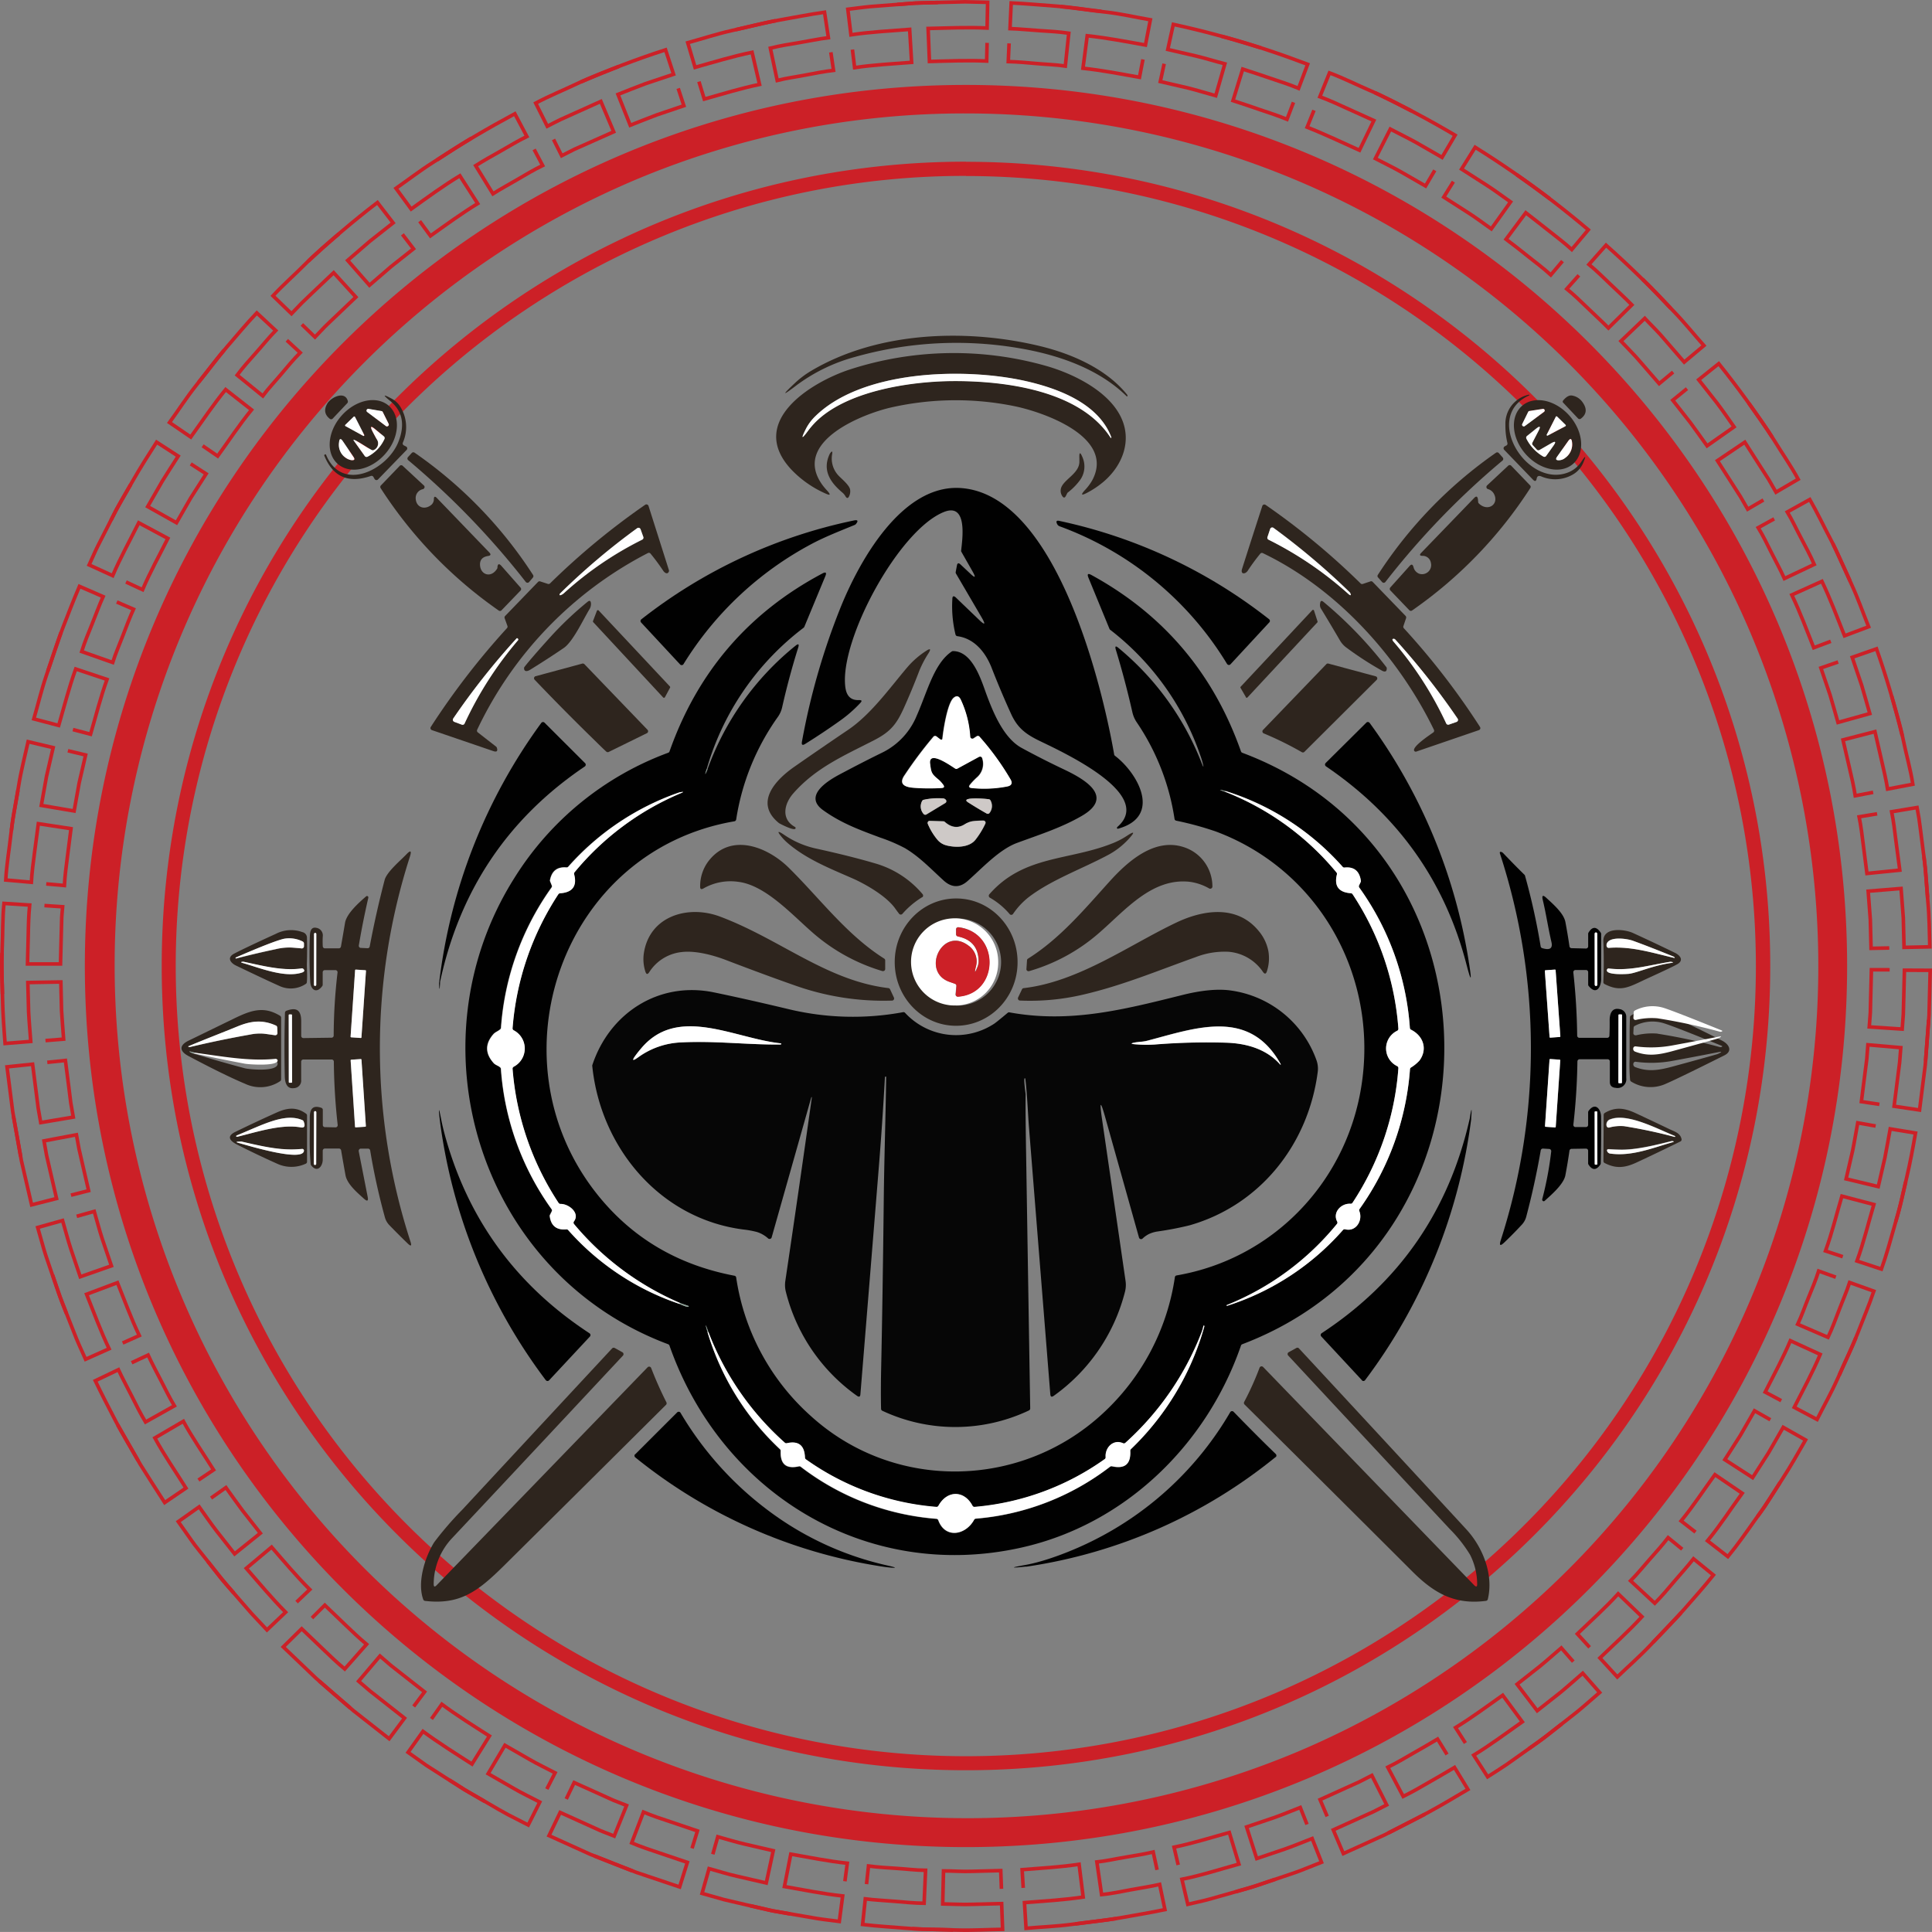 <svg id="bed29ef8-369e-443d-8535-8b52ceca05a1" data-name="Layer 1" xmlns="http://www.w3.org/2000/svg" viewBox="0 0 500.94 500.93"><rect x="0" y="0" width="500.94" height="500.93" fill="#808080" stroke="none"/><defs><style>.a0080319-e593-4c0c-bb79-c62be6c18e71{fill:#cc2027;}.af2d7102-b5a4-42c0-a285-a6d5deece9b1{fill:none;stroke:#cc2027;stroke-miterlimit:10;stroke-width:0.93px;}.aa74dd3c-8a9e-4ce8-a4d5-da0f7d8481d7{fill:#2e251e;}.b55ca99b-5a14-42b9-8d9a-cc2f2148e810{fill:#fff;}.fcf23439-8d0b-4f3b-9600-2a023200c0ec{fill:#010101;}.b761e979-0f34-481c-bc21-657303b613fe{fill:#8fa399;}.f9891dfd-dacc-4eae-9d2f-f1d7d3071eb0{fill:#cec9c7;}.af7259e5-c634-4041-8730-31e4dadede2e{fill:#060606;}</style></defs><path class="a0080319-e593-4c0c-bb79-c62be6c18e71" d="M256.24,50.94A204.88,204.88,0,0,1,336,444.51,204.89,204.89,0,0,1,176.51,67a203.56,203.56,0,0,1,79.73-16.09m0-3.69c-115.17,0-208.53,93.36-208.53,208.52S141.07,464.3,256.24,464.3s208.54-93.36,208.54-208.53S371.41,47.25,256.24,47.25Z" transform="translate(-5.78 -5.3)"/><path class="af2d7102-b5a4-42c0-a285-a6d5deece9b1" d="M505.57,238c-.32-3.91-.52-7.82-1.09-11.69l-.74-5.83-.39-2.91-.51-2.89-6.58,1.09c.5,2.5.8,5,1.11,7.56l1,7.58-8.52.87-.94-7.36c-.3-2.45-.6-4.91-1.09-7.34l4.67-.77" transform="translate(-5.78 -5.3)"/><path class="af2d7102-b5a4-42c0-a285-a6d5deece9b1" d="M504.62,227.38l.36,2.92.23,2.92.44,5.86c.39,3.9.37,7.81.5,11.72l-6.68.14-.19-7.65-.58-7.62-8.53.7.56,7.4.19,7.42,4.72-.09" transform="translate(-5.78 -5.3)"/><path class="af2d7102-b5a4-42c0-a285-a6d5deece9b1" d="M499,196.05c-1.88-7.6-4.06-15.13-6.67-22.52l-6.3,2.2,2.45,7.24c.74,2.44,1.4,4.9,2.11,7.35l-8.25,2.3c-.69-2.38-1.33-4.77-2.05-7.13l-2.38-7,4.47-1.55" transform="translate(-5.78 -5.3)"/><path class="af2d7102-b5a4-42c0-a285-a6d5deece9b1" d="M496.27,185.8c1.05,3.78,2.22,7.52,3,11.36s1.88,7.6,2.48,11.48l-6.55,1.25c-.4-2.52-1-5-1.57-7.49L491.93,195l-8.29,2.14,1.67,7.23c.57,2.4,1.12,4.81,1.51,7.26l4.64-.89" transform="translate(-5.78 -5.3)"/><path class="af2d7102-b5a4-42c0-a285-a6d5deece9b1" d="M485.45,155.87,483,150.52c-.8-1.79-1.6-3.57-2.52-5.3-1.83-3.47-3.49-7-5.45-10.41l-5.83,3.24c1.32,2.18,2.37,4.5,3.57,6.75s2.39,4.51,3.42,6.84l-7.74,3.67c-1-2.26-2.22-4.42-3.32-6.63s-2.18-4.44-3.47-6.56l4.14-2.29" transform="translate(-5.78 -5.3)"/><path class="af2d7102-b5a4-42c0-a285-a6d5deece9b1" d="M481,146.23c1.73,3.51,3.26,7.12,4.9,10.68s2.92,7.26,4.39,10.89l-6.25,2.35c-1.88-4.74-3.66-9.51-5.86-14.12l-7.81,3.52c2.14,4.46,3.86,9.1,5.69,13.7l4.42-1.67" transform="translate(-5.78 -5.3)"/><path class="af2d7102-b5a4-42c0-a285-a6d5deece9b1" d="M465.24,118.59c-4.31-6.53-8.9-12.89-13.81-19l-5.21,4.17,4.73,6c1.51,2,3,4.15,4.45,6.22l-7,4.92c-1.44-2-2.84-4-4.32-6l-4.58-5.83,3.69-3" transform="translate(-5.78 -5.3)"/><path class="af2d7102-b5a4-42c0-a285-a6d5deece9b1" d="M459.22,109.86c2.26,3.2,4.58,6.35,6.63,9.69s4.3,6.55,6.18,10l-5.76,3.37-1.9-3.31-2.07-3.22-4.12-6.44-7.1,4.79,4,6.24,2,3.13,1.85,3.21,4.08-2.38" transform="translate(-5.78 -5.3)"/><path class="af2d7102-b5a4-42c0-a285-a6d5deece9b1" d="M439,85.27c-5.33-5.73-10.95-11.19-16.8-16.4l-4.43,5c2,1.63,3.77,3.42,5.62,5.18s3.72,3.48,5.51,5.3l-6.08,6c-1.73-1.76-3.57-3.42-5.34-5.14s-3.56-3.45-5.46-5l3.14-3.53" transform="translate(-5.78 -5.3)"/><path class="af2d7102-b5a4-42c0-a285-a6d5deece9b1" d="M431.64,77.66c2.83,2.7,5.45,5.62,8.17,8.43S445,92,447.58,94.9l-5.11,4.29-5-5.77c-1.64-2-3.49-3.72-5.22-5.59l-6.19,5.91c1.68,1.81,3.47,3.53,5.06,5.42l4.86,5.61,3.62-3" transform="translate(-5.78 -5.3)"/><path class="af2d7102-b5a4-42c0-a285-a6d5deece9b1" d="M407.6,56.81c-6.24-4.72-12.68-9.19-19.33-13.33l-3.53,5.66,6.44,4.13c2.15,1.37,4.18,2.92,6.27,4.38l-5,7c-2-1.41-4-2.93-6.08-4.25l-6.24-4,2.49-4" transform="translate(-5.78 -5.3)"/><path class="af2d7102-b5a4-42c0-a285-a6d5deece9b1" d="M399,50.58c6.43,4.46,12.64,9.25,18.61,14.3L413.32,70c-1.89-1.71-3.91-3.27-5.92-4.84s-4-3.17-6-4.7l-5.12,6.87c2,1.49,3.9,3,5.85,4.56s3.91,3,5.75,4.7L410.91,73" transform="translate(-5.78 -5.3)"/><path class="af2d7102-b5a4-42c0-a285-a6d5deece9b1" d="M371.81,34.08c-3.5-1.76-6.93-3.65-10.54-5.19s-7.09-3.33-10.77-4.69L348,30.38c2.39.89,4.71,1.94,7,3l7,3.17-3.73,7.71-6.75-3.07c-2.25-1-4.5-2-6.82-2.91l1.78-4.38" transform="translate(-5.78 -5.3)"/><path class="af2d7102-b5a4-42c0-a285-a6d5deece9b1" d="M362.31,29.36c7.08,3.34,14,7,20.76,11l-3.39,5.75-6.63-3.81c-2.23-1.24-4.52-2.35-6.78-3.53l-3.88,7.64c2.19,1.14,4.42,2.21,6.58,3.42l6.43,3.7,2.4-4.07" transform="translate(-5.78 -5.3)"/><path class="af2d7102-b5a4-42c0-a285-a6d5deece9b1" d="M332.69,17.71c-7.47-2.36-15-4.44-22.69-6.09l-1.43,6.51L316,19.85c2.48.6,4.92,1.37,7.37,2L321,30.12c-2.38-.65-4.74-1.4-7.14-2l-7.23-1.67,1-4.62" transform="translate(-5.78 -5.3)"/><path class="af2d7102-b5a4-42c0-a285-a6d5deece9b1" d="M322.51,14.7c7.56,2,15,4.51,22.33,7.27l-2.36,6.24c-2.36-1-4.79-1.76-7.2-2.58S330.46,24,328,23.21l-2.52,8.18c2.36.74,4.68,1.57,7,2.35s4.7,1.55,7,2.5l1.68-4.41" transform="translate(-5.78 -5.3)"/><path class="af2d7102-b5a4-42c0-a285-a6d5deece9b1" d="M291.34,8.26c-3.89-.45-7.76-1.09-11.66-1.37s-7.81-.65-11.71-.83l-.31,6.66c2.54.08,5.08.36,7.62.52s5.1.3,7.62.67L282,22.43c-2.45-.37-4.93-.42-7.39-.65s-4.93-.44-7.4-.51l.21-4.72" transform="translate(-5.78 -5.3)"/><path class="af2d7102-b5a4-42c0-a285-a6d5deece9b1" d="M280.81,7c3.89.4,7.77,1,11.66,1.43s7.71,1.33,11.58,2l-1.27,6.55c-5-.9-10-1.87-15.1-2.41L286.58,23c4.93.52,9.78,1.48,14.65,2.34l.9-4.64" transform="translate(-5.78 -5.3)"/><path class="af2d7102-b5a4-42c0-a285-a6d5deece9b1" d="M249,5.94l-5.86.16-5.86.45L231.44,7c-1.95.18-3.89.47-5.83.7l.81,6.63c5-.76,10.14-1,15.22-1.41l.51,8.55c-4.93.4-9.88.63-14.78,1.37l-.57-4.69" transform="translate(-5.78 -5.3)"/><path class="af2d7102-b5a4-42c0-a285-a6d5deece9b1" d="M238.42,6.46c2-.13,3.9-.34,5.86-.4l5.87-.15L256,5.77l5.86.13-.14,6.67c-5.1-.24-10.19,0-15.29.11l.34,8.56c5-.12,9.89-.34,14.84-.11l.11-4.72" transform="translate(-5.78 -5.3)"/><path class="af2d7102-b5a4-42c0-a285-a6d5deece9b1" d="M206.88,10.66c-3.84.78-7.64,1.73-11.46,2.59s-7.55,2.09-11.32,3.13L186,22.77c4.91-1.39,9.78-2.87,14.78-3.91l1.94,8.33c-4.84,1-9.57,2.46-14.33,3.8L187,26.46" transform="translate(-5.78 -5.3)"/><path class="af2d7102-b5a4-42c0-a285-a6d5deece9b1" d="M196.52,13c3.83-.83,7.62-1.86,11.47-2.53s7.7-1.45,11.58-2l1,6.6c-2.53.32-5,.86-7.54,1.28s-5,.81-7.51,1.43l1.78,8.38c2.4-.61,4.86-.92,7.29-1.39s4.85-.94,7.31-1.23l-.69-4.68" transform="translate(-5.78 -5.3)"/><path class="af2d7102-b5a4-42c0-a285-a6d5deece9b1" d="M166.17,22.55c-3.64,1.46-7.32,2.8-10.86,4.49s-7.18,3.14-10.63,5l3,6c1.13-.58,2.26-1.18,3.41-1.73l3.48-1.57,7-3.15,3.33,7.88L158.1,42.5,154.72,44l-3.3,1.68-2.12-4.23" transform="translate(-5.78 -5.3)"/><path class="af2d7102-b5a4-42c0-a285-a6d5deece9b1" d="M156.35,26.57c7.18-3.11,14.49-5.94,22-8.35l2.08,6.34L173.13,27c-2.39.88-4.75,1.85-7.12,2.78l3.18,8c2.3-.9,4.59-1.84,6.91-2.7l7-2.37-1.47-4.49" transform="translate(-5.78 -5.3)"/><path class="af2d7102-b5a4-42c0-a285-a6d5deece9b1" d="M128,41.13c-3.38,2-6.62,4.18-9.93,6.27s-6.41,4.49-9.62,6.73l3.94,5.38c4.16-3,8.27-6,12.62-8.64l4.63,7.21c-4.23,2.59-8.22,5.51-12.25,8.38l-2.8-3.81" transform="translate(-5.78 -5.3)"/><path class="af2d7102-b5a4-42c0-a285-a6d5deece9b1" d="M119.07,46.79c6.53-4.32,13.29-8.29,20.2-12l3.12,5.9c-2.29,1.11-4.46,2.45-6.68,3.71s-4.45,2.49-6.6,3.85l4.48,7.3c2.09-1.32,4.27-2.49,6.4-3.74s4.26-2.52,6.49-3.6l-2.21-4.17" transform="translate(-5.78 -5.3)"/><path class="af2d7102-b5a4-42c0-a285-a6d5deece9b1" d="M93.65,65.93c-3,2.56-6,5.09-8.73,7.85S79.21,79.13,76.56,82l4.8,4.64L84,83.89l2.75-2.64L92.29,76l5.77,6.33-5.37,5.12c-.89.86-1.8,1.69-2.68,2.57l-2.56,2.68-3.4-3.28" transform="translate(-5.78 -5.3)"/><path class="af2d7102-b5a4-42c0-a285-a6d5deece9b1" d="M85.74,73c5.72-5.34,11.68-10.43,17.9-15.19l4.07,5.28-6,4.73-5.79,5,5.65,6.44,5.62-4.85L113,69.81l-2.88-3.75" transform="translate(-5.78 -5.3)"/><path class="af2d7102-b5a4-42c0-a285-a6d5deece9b1" d="M63.87,96.1c-2.48,3-4.86,6.14-7.29,9.21s-4.56,6.37-6.85,9.54l5.51,3.77c3-4.13,5.81-8.38,9.05-12.32L71,111.56c-3.14,3.83-5.88,8-8.78,12l-3.9-2.67" transform="translate(-5.78 -5.3)"/><path class="af2d7102-b5a4-42c0-a285-a6d5deece9b1" d="M57.28,104.42c2.45-3,4.77-6.21,7.33-9.17s5.07-6,7.75-8.82L77.27,91c-1.79,1.82-3.37,3.82-5.07,5.72s-3.4,3.8-4.93,5.84l6.65,5.4c1.48-2,3.2-3.77,4.79-5.67s3.17-3.79,4.91-5.55l-3.47-3.21" transform="translate(-5.78 -5.3)"/><path class="af2d7102-b5a4-42c0-a285-a6d5deece9b1" d="M39.67,130.92,36.74,136c-1,1.71-1.8,3.48-2.71,5.21l-2.67,5.23c-.9,1.74-1.64,3.56-2.47,5.33L35,154.56c2-4.69,4.48-9.15,6.76-13.71l7.55,4.05c-2.22,4.42-4.63,8.75-6.56,13.3l-4.3-2" transform="translate(-5.78 -5.3)"/><path class="af2d7102-b5a4-42c0-a285-a6d5deece9b1" d="M34.55,140.21c1.72-3.52,3.74-6.87,5.68-10.27s4.05-6.71,6.16-10l5.6,3.63c-1.37,2.15-2.77,4.28-4.11,6.45l-3.81,6.63,7.47,4.19,3.69-6.43,4-6.25-4-2.58" transform="translate(-5.78 -5.3)"/><path class="af2d7102-b5a4-42c0-a285-a6d5deece9b1" d="M21.6,169.29c-1.3,3.69-2.52,7.41-3.79,11.12s-2.17,7.53-3.26,11.29L21,193.4c1.43-4.89,2.67-9.84,4.41-14.64l8.12,2.71c-1.69,4.65-2.88,9.46-4.27,14.2l-4.57-1.2" transform="translate(-5.78 -5.3)"/><path class="af2d7102-b5a4-42c0-a285-a6d5deece9b1" d="M18.17,179.33c1.29-3.69,2.44-7.44,3.85-11.1s2.82-7.3,4.36-10.9L32.52,160c-1.05,2.32-1.9,4.73-2.86,7.09s-1.94,4.71-2.7,7.15L35,177.07c.74-2.36,1.75-4.63,2.63-6.94s1.75-4.62,2.77-6.87l-4.34-1.87" transform="translate(-5.78 -5.3)"/><path class="af2d7102-b5a4-42c0-a285-a6d5deece9b1" d="M10.44,210.21c-.67,3.85-1.44,7.7-1.86,11.59s-1.11,7.76-1.31,11.67l6.64.59c.15-2.55.47-5.07.81-7.6l1-7.59,8.47,1.29-.94,7.36c-.32,2.45-.64,4.91-.77,7.38l-4.71-.42" transform="translate(-5.78 -5.3)"/><path class="af2d7102-b5a4-42c0-a285-a6d5deece9b1" d="M8.73,220.68l.37-2.92.51-2.89,1-5.78c.61-3.87,1.61-7.66,2.46-11.48l6.49,1.54-1.72,7.45-1.35,7.53L25,215.58l1.31-7.3,1.67-7.22-4.6-1.1" transform="translate(-5.78 -5.3)"/><path class="af2d7102-b5a4-42c0-a285-a6d5deece9b1" d="M6.31,252.4c-.19,3.91.07,7.82.13,11.74s.36,7.81.66,11.72l6.65-.53c-.18-2.54-.42-5.08-.55-7.63L13,260.06l8.56-.15.18,7.42c.14,2.47.37,4.94.54,7.4l-4.71.38" transform="translate(-5.78 -5.3)"/><path class="af2d7102-b5a4-42c0-a285-a6d5deece9b1" d="M6.41,263c-.11-3.91-.25-7.82-.07-11.73s.08-7.83.47-11.73l6.66.43c-.25,2.53-.32,5.08-.36,7.63l-.2,7.64,8.56,0,.19-7.42.1-3.71c0-1.24.17-2.47.26-3.7l-4.72-.31" transform="translate(-5.78 -5.3)"/><polyline class="af2d7102-b5a4-42c0-a285-a6d5deece9b1" points="3.48 289.39 5.55 300.95 8.2 312.4 14.66 310.75 12.94 303.31 12.08 299.58 11.41 295.82 19.82 294.23 20.48 297.88 21.31 301.5 22.98 308.72 18.4 309.89"/><polyline class="af2d7102-b5a4-42c0-a285-a6d5deece9b1" points="5.35 299.84 3.3 288.27 1.82 276.62 8.45 275.93 9.42 283.52 9.9 287.31 10.56 291.07 19 289.65 18.36 286 17.9 282.32 16.96 274.96 12.26 275.45"/><path class="af2d7102-b5a4-42c0-a285-a6d5deece9b1" d="M19.41,335.87l1.89,5.56,2.13,5.47,2.16,5.47c.74,1.81,1.59,3.58,2.38,5.37l6.1-2.73c-2.21-4.6-3.94-9.4-5.84-14.13l8-3c1.85,4.59,3.53,9.25,5.67,13.71l-4.32,1.93" transform="translate(-5.78 -5.3)"/><path class="af2d7102-b5a4-42c0-a285-a6d5deece9b1" d="M23,345.85c-1.51-3.62-2.72-7.35-4-11.06-.61-1.86-1.3-3.69-1.84-5.57l-1.61-5.65L22,321.76c.72,2.44,1.34,4.92,2.14,7.34l2.45,7.24,8.08-2.83-2.38-7c-.77-2.35-1.38-4.75-2.07-7.12l-4.55,1.28" transform="translate(-5.78 -5.3)"/><path class="af2d7102-b5a4-42c0-a285-a6d5deece9b1" d="M36.31,374.77,42.16,385c2.07,3.32,4.21,6.6,6.32,9.9L54,391.14c-2.7-4.32-5.63-8.5-8.07-13l7.39-4.32c2.37,4.35,5.22,8.41,7.84,12.6l-3.93,2.64" transform="translate(-5.78 -5.3)"/><path class="af2d7102-b5a4-42c0-a285-a6d5deece9b1" d="M41.59,384c-1.93-3.4-4-6.76-5.8-10.21s-3.61-6.95-5.31-10.48l6-2.87c1.07,2.31,2.3,4.55,3.44,6.82s2.28,4.57,3.59,6.75L51,369.81c-1.28-2.11-2.34-4.35-3.48-6.54s-2.3-4.38-3.34-6.63l-4.27,2" transform="translate(-5.78 -5.3)"/><path class="af2d7102-b5a4-42c0-a285-a6d5deece9b1" d="M59.67,410.16l3.63,4.62,3.84,4.44L71,423.65l4,4.27,4.84-4.6c-3.59-3.62-6.86-7.54-10.2-11.38l6.56-5.5c3.25,3.73,6.42,7.53,9.91,11l-3.43,3.26" transform="translate(-5.78 -5.3)"/><path class="af2d7102-b5a4-42c0-a285-a6d5deece9b1" d="M66.4,418.36c-2.62-2.91-5-6-7.43-9.09-1.2-1.55-2.46-3-3.6-4.65L52,399.84,57.42,396c1.49,2.06,2.91,4.18,4.47,6.2l4.72,6,6.67-5.37L68.7,397c-1.51-2-2.89-4-4.34-6l-3.86,2.73" transform="translate(-5.78 -5.3)"/><polyline class="af2d7102-b5a4-42c0-a285-a6d5deece9b1" points="82.78 435.9 91.66 443.57 100.9 450.83 104.89 445.49 98.88 440.76 95.88 438.4 92.98 435.91 98.52 429.38 101.34 431.81 104.25 434.1 110.09 438.68 107.26 442.46"/><path class="af2d7102-b5a4-42c0-a285-a6d5deece9b1" d="M96.57,448.14c-2.95-2.57-5.94-5.1-8.86-7.71l-8.49-8.11L84,427.61l5.52,5.28c1.83,1.77,3.68,3.53,5.64,5.16l5.67-6.41c-1.9-1.59-3.69-3.29-5.47-5L90,421.5l-3.34,3.33" transform="translate(-5.78 -5.3)"/><path class="af2d7102-b5a4-42c0-a285-a6d5deece9b1" d="M122.32,466.85c1.65,1,3.27,2.14,5,3.13l5.09,2.93c1.7,1,3.39,2,5.1,2.91l5.23,2.68,3-5.95c-2.26-1.19-4.57-2.26-6.77-3.55l-6.63-3.81,4.36-7.36,6.44,3.7c2.13,1.24,4.38,2.28,6.57,3.44l-2.15,4.21" transform="translate(-5.78 -5.3)"/><path class="af2d7102-b5a4-42c0-a285-a6d5deece9b1" d="M131.39,472.34l-5.08-2.94-5-3.17-4.94-3.17-4.79-3.4,3.87-5.44c4.09,3,8.42,5.73,12.71,8.48l4.52-7.28c-4.17-2.67-8.37-5.28-12.34-8.23L117.65,451" transform="translate(-5.78 -5.3)"/><path class="af2d7102-b5a4-42c0-a285-a6d5deece9b1" d="M159.88,486.52c3.65,1.42,7.28,2.9,10.94,4.28L182,494.56l2-6.37-7.25-2.45c-2.42-.8-4.83-1.62-7.19-2.6l3.06-8c2.28.95,4.62,1.75,7,2.52l7,2.37-1.4,4.52" transform="translate(-5.78 -5.3)"/><polyline class="af2d7102-b5a4-42c0-a285-a6d5deece9b1" points="163.98 485.11 153.06 480.8 142.35 475.95 145.24 469.94 152.21 473.09 155.69 474.67 159.25 476.07 162.46 468.13 159.01 466.77 155.63 465.24 148.87 462.19 146.82 466.45"/><path class="af2d7102-b5a4-42c0-a285-a6d5deece9b1" d="M200.29,499.42l5.72,1.31,5.78,1,5.79,1c1.93.31,3.88.51,5.82.77l.87-6.61c-5.08-.53-10.07-1.57-15.1-2.44l1.65-8.4c4.87.84,9.72,1.85,14.65,2.36l-.62,4.68" transform="translate(-5.78 -5.3)"/><path class="af2d7102-b5a4-42c0-a285-a6d5deece9b1" d="M210.68,501.57c-1.93-.37-3.87-.64-5.77-1.08l-5.73-1.32-5.72-1.34-5.65-1.6,1.82-6.42c2.46.66,4.89,1.47,7.38,2l7.45,1.72,1.81-8.37-7.22-1.67c-2.42-.53-4.77-1.31-7.16-1.95l-1.29,4.54" transform="translate(-5.78 -5.3)"/><path class="af2d7102-b5a4-42c0-a285-a6d5deece9b1" d="M242.27,505.38c3.91.21,7.82.23,11.73.35s7.83-.13,11.74-.18l-.25-6.67-7.64.19c-2.55.1-5.1-.08-7.64-.11l.21-8.56c2.47,0,4.94.21,7.42.11l7.42-.19.18,4.73" transform="translate(-5.78 -5.3)"/><path class="af2d7102-b5a4-42c0-a285-a6d5deece9b1" d="M252.87,505.7c-3.91-.14-7.83-.08-11.73-.41s-7.81-.53-11.7-1l.7-6.64c2.53.32,5.08.42,7.62.64s5.08.47,7.63.5l.38-8.55c-2.48,0-4.94-.34-7.41-.49s-4.94-.31-7.39-.62l-.51,4.7" transform="translate(-5.78 -5.3)"/><path class="af2d7102-b5a4-42c0-a285-a6d5deece9b1" d="M284.64,504.14c3.88-.54,7.79-.89,11.64-1.58s7.72-1.32,11.55-2.13l-1.37-6.53c-2.48.57-5,.93-7.51,1.4s-5,1-7.54,1.25l-1.23-8.47c2.46-.25,4.88-.82,7.32-1.22s4.88-.8,7.29-1.36l1,4.63" transform="translate(-5.78 -5.3)"/><path class="af2d7102-b5a4-42c0-a285-a6d5deece9b1" d="M295.16,502.76c-3.87.58-7.76,1-11.64,1.52s-7.8.64-11.7,1l-.41-6.66c5.08-.4,10.17-.69,15.22-1.44l-1.06-8.5c-4.9.74-9.84,1-14.77,1.4l.29,4.72" transform="translate(-5.78 -5.3)"/><path class="af2d7102-b5a4-42c0-a285-a6d5deece9b1" d="M326.22,495.79c3.79-1,7.49-2.29,11.2-3.55,1.85-.65,3.72-1.22,5.55-1.92l5.46-2.16L346,482c-2.38.91-4.72,1.92-7.13,2.75l-7.24,2.45L329,479l7-2.37c2.34-.81,4.61-1.79,6.92-2.68l1.75,4.4" transform="translate(-5.78 -5.3)"/><path class="af2d7102-b5a4-42c0-a285-a6d5deece9b1" d="M336.34,492.6l-5.56,1.88-5.65,1.62-5.65,1.6c-1.89.52-3.81.91-5.72,1.36l-1.53-6.49c5-1,9.86-2.58,14.78-3.94l-2.49-8.19c-4.77,1.31-9.48,2.81-14.33,3.81l1.08,4.6" transform="translate(-5.78 -5.3)"/><path class="af2d7102-b5a4-42c0-a285-a6d5deece9b1" d="M365.8,480.54c3.47-1.8,7-3.53,10.43-5.39s6.81-3.88,10.17-5.88l-3.48-5.7c-2.18,1.32-4.41,2.56-6.61,3.84s-4.41,2.56-6.7,3.68l-4-7.57c2.22-1.08,4.35-2.34,6.49-3.58s4.31-2.44,6.42-3.72l2.46,4" transform="translate(-5.78 -5.3)"/><polyline class="af2d7102-b5a4-42c0-a285-a6d5deece9b1" points="369.47 470.4 359.01 475.76 348.31 480.61 345.7 474.46 352.66 471.31 356.14 469.73 359.55 467.99 355.7 460.34 352.4 462.03 349.02 463.56 342.27 466.62 344.12 470.97"/><path class="af2d7102-b5a4-42c0-a285-a6d5deece9b1" d="M402.16,458.73c3.24-2.21,6.29-4.66,9.37-7.08,1.52-1.23,3.11-2.38,4.58-3.67l4.44-3.84-4.39-5c-1.93,1.65-3.82,3.37-5.8,5l-6,4.73L399.13,442l5.83-4.59c1.92-1.56,3.76-3.22,5.64-4.83l3.11,3.56" transform="translate(-5.78 -5.3)"/><path class="af2d7102-b5a4-42c0-a285-a6d5deece9b1" d="M410.64,452.35,406,456l-4.78,3.41-4.79,3.4c-1.62,1.1-3.28,2.13-4.93,3.19l-3.61-5.61c4.35-2.66,8.43-5.71,12.6-8.65l-5.08-6.89c-4.05,2.85-8,5.81-12.23,8.39l2.56,4" transform="translate(-5.78 -5.3)"/><path class="af2d7102-b5a4-42c0-a285-a6d5deece9b1" d="M434.37,431.16c2.68-2.85,5.46-5.61,8.05-8.55s5.18-5.88,7.63-8.92l-5.17-4.22c-1.56,2-3.31,3.88-4.95,5.82s-3.28,3.9-5.09,5.71l-6.28-5.82c1.75-1.75,3.29-3.69,4.93-5.54s3.3-3.69,4.81-5.65l3.66,3" transform="translate(-5.78 -5.3)"/><path class="af2d7102-b5a4-42c0-a285-a6d5deece9b1" d="M441.67,423.47c-2.66,2.87-5.39,5.67-8.08,8.51s-5.65,5.42-8.47,8.13l-4.51-4.92c3.65-3.54,7.47-6.93,10.91-10.7l-6.17-5.94c-3.33,3.66-7,6.94-10.59,10.39l3.19,3.49" transform="translate(-5.78 -5.3)"/><path class="af2d7102-b5a4-42c0-a285-a6d5deece9b1" d="M461.45,398.54c2.34-3.15,4.35-6.51,6.49-9.79s4.05-6.7,6-10.09l-5.8-3.28L464.33,382l-4.12,6.43L453,383.77l4-6.25,3.7-6.43,4.11,2.33" transform="translate(-5.78 -5.3)"/><path class="af2d7102-b5a4-42c0-a285-a6d5deece9b1" d="M467.32,389.7l-3.17,4.95c-1,1.65-2.24,3.2-3.36,4.81-2.26,3.2-4.5,6.41-7,9.45l-5.28-4.1c3.25-3.93,6-8.21,9-12.33l-7.08-4.82c-2.91,4-5.61,8.15-8.76,12l3.73,2.9" transform="translate(-5.78 -5.3)"/><path class="af2d7102-b5a4-42c0-a285-a6d5deece9b1" d="M482.67,361.83c1.57-3.59,3.32-7.1,4.74-10.75s2.95-7.26,4.23-11l-6.28-2.25c-.78,2.43-1.83,4.76-2.73,7.14s-1.79,4.78-2.88,7.08l-7.86-3.39c1.06-2.24,1.85-4.58,2.79-6.87s1.9-4.57,2.65-6.93l4.45,1.6" transform="translate(-5.78 -5.3)"/><path class="af2d7102-b5a4-42c0-a285-a6d5deece9b1" d="M487,352.14c-1.52,3.6-3.2,7.14-4.8,10.72s-3.53,7-5.29,10.49L471,370.2c2.31-4.54,4.74-9,6.74-13.72L470,352.93c-1.94,4.56-4.31,8.9-6.54,13.32l4.17,2.22" transform="translate(-5.78 -5.3)"/><path class="af2d7102-b5a4-42c0-a285-a6d5deece9b1" d="M497.33,322c1.15-3.75,1.93-7.59,2.83-11.4s1.61-7.66,2.29-11.52L495.88,298c-.47,2.51-.87,5-1.38,7.52l-1.72,7.45-8.33-2,1.67-7.23c.5-2.42.89-4.87,1.34-7.3l4.65.82" transform="translate(-5.78 -5.3)"/><path class="af2d7102-b5a4-42c0-a285-a6d5deece9b1" d="M499.9,311.74l-1.32,5.72c-.46,1.9-1.05,3.77-1.56,5.66-1.07,3.77-2.1,7.55-3.42,11.24l-6.34-2.1c1.75-4.79,2.93-9.76,4.38-14.65l-8.28-2.17c-1.41,4.74-2.56,9.56-4.26,14.21l4.49,1.49" transform="translate(-5.78 -5.3)"/><polyline class="af2d7102-b5a4-42c0-a285-a6d5deece9b1" points="499.28 275.03 500.17 263.32 500.47 251.59 493.79 251.56 493.6 259.2 493.5 263.02 493.21 266.83 484.67 266.26 484.95 262.57 485.04 258.86 485.23 251.44 489.96 251.45"/><polyline class="af2d7102-b5a4-42c0-a285-a6d5deece9b1" points="500.08 264.45 499.19 276.16 497.71 287.81 491.11 286.83 492.07 279.24 492.55 275.45 492.85 271.64 484.32 270.9 484.03 274.6 483.56 278.28 482.63 285.64 487.3 286.34"/><path class="a0080319-e593-4c0c-bb79-c62be6c18e71" d="M256.24,34.71a221.12,221.12,0,0,1,86.05,424.76,221.13,221.13,0,0,1-172.1-407.4,219.77,219.77,0,0,1,86.05-17.36m0-7.39C130.06,27.32,27.78,129.6,27.78,255.77S130.06,484.23,256.24,484.23,484.71,382,484.71,255.77,382.42,27.32,256.24,27.32Z" transform="translate(-5.78 -5.3)"/><path class="aa74dd3c-8a9e-4ce8-a4d5-da0f7d8481d7" d="M211.8,104.71a24.38,24.38,0,0,1,4.33-3.27c17.27-10.23,40.24-11,59.36-6.39,8.24,2,17.14,5.89,22.52,12.57a.4.4,0,0,1,.07.44.11.11,0,0,1-.16,0h0c-7.31-7.2-17.88-10.78-27.79-12.46a96.5,96.5,0,0,0-42.59,2.23,45,45,0,0,0-15.27,7.4Q206.76,109.44,211.8,104.71Z" transform="translate(-5.78 -5.3)"/><path class="aa74dd3c-8a9e-4ce8-a4d5-da0f7d8481d7" d="M211,127.09c-11.62-12.4,5-22.67,15.16-26a87.55,87.55,0,0,1,51.33-.78c7.08,2.11,15.74,6.52,18.93,13.15,2.9,6,.49,12.4-4.37,16.63a23.32,23.32,0,0,1-4.44,3c-1.47.77-1.66.54-.54-.7a12.91,12.91,0,0,0,2-2.72c5.77-11.2-13-17.59-20.33-19.07a76.13,76.13,0,0,0-31.78.32c-7.6,1.7-26.06,9-17.9,20.18a16,16,0,0,0,1.19,1.41c1,1.11.85,1.35-.52.71A27.72,27.72,0,0,1,211,127.09Zm5.74-13.38a12.1,12.1,0,0,0-2.06,2.89c-1.24,2.48-1,2.61.61.38a21,21,0,0,1,1.78-2.1c8.06-8.29,24.85-10.74,35.75-10.81,13.18-.08,33,2.28,40.94,14.7,0,.06.11.1.16.08l0,0a.23.23,0,0,0,0-.2c-3.34-8.79-13.91-12.66-22.27-14.54C255.94,100.56,228.85,101.11,216.7,113.71Z" transform="translate(-5.78 -5.3)"/><path class="b55ca99b-5a14-42b9-8d9a-cc2f2148e810" d="M216.7,113.71c12.15-12.6,39.24-13.15,54.94-9.63,8.36,1.88,18.93,5.75,22.27,14.54a.23.23,0,0,1,0,.2c0,.05-.1,0-.16,0l0,0c-8-12.42-27.76-14.78-40.94-14.7-10.9.07-27.69,2.52-35.75,10.81a21,21,0,0,0-1.78,2.1c-1.64,2.23-1.85,2.1-.61-.38A12.1,12.1,0,0,1,216.7,113.71Z" transform="translate(-5.78 -5.3)"/><path class="aa74dd3c-8a9e-4ce8-a4d5-da0f7d8481d7" d="M396.36,120.81a.56.56,0,0,0,.28-.62,18.84,18.84,0,0,1-.53-4.73,7.69,7.69,0,0,1,6.09-7.83h.08c.13.07.09.15-.13.25-11.9,5.5-.58,23.83,10,20a7.24,7.24,0,0,0,3.65-2.88q1.69-2.55.5.27a6.34,6.34,0,0,1-2.91,3.18,9.12,9.12,0,0,1-8,.37c-.62-.24-1.05-.12-1.17.57s-.44.82-.95.29l-7.47-7.75a.56.56,0,0,1,0-.79.58.58,0,0,1,.12-.1Z" transform="translate(-5.78 -5.3)"/><path class="aa74dd3c-8a9e-4ce8-a4d5-da0f7d8481d7" d="M110.51,120.79l.55.28a.55.55,0,0,1,.25.75.45.45,0,0,1-.1.14l-7.42,7.66a.56.56,0,0,1-.79,0,.64.64,0,0,1-.1-.13l-.3-.53a.55.55,0,0,0-.67-.25q-8.72,3-12.07-5.29a.18.18,0,0,1,.08-.23l.16-.08a.15.15,0,0,1,.2.06h0c4.07,9.93,15.78,4,18.71-3.13q2.79-6.82-2.07-10.79-3-2.42.4-.58a5.79,5.79,0,0,1,2.18,2,10,10,0,0,1,.72,9.39A.55.55,0,0,0,110.51,120.79Z" transform="translate(-5.78 -5.3)"/><path class="aa74dd3c-8a9e-4ce8-a4d5-da0f7d8481d7" d="M90.69,109.86c1-1.6,4.57-3.29,5.28-.56a.6.6,0,0,1-.14.53l-3.78,4a.55.55,0,0,1-.74.07C89.92,112.82,89.72,111.49,90.69,109.86Z" transform="translate(-5.78 -5.3)"/><path class="aa74dd3c-8a9e-4ce8-a4d5-da0f7d8481d7" d="M411.11,109.1c.81-.95,1.57-1.37,2.28-1.24a4.11,4.11,0,0,1,2.68,1.67q1.89,2.59-.39,4.32a.55.55,0,0,1-.74-.06l-3.87-4.1a.36.36,0,0,1-.09-.34A.75.75,0,0,1,411.11,109.1Z" transform="translate(-5.78 -5.3)"/><path class="aa74dd3c-8a9e-4ce8-a4d5-da0f7d8481d7" d="M93.34,125.58c-3.12-2.75-2.68-8.35,1-12.5s9.16-5.29,12.28-2.54h0c3.12,2.75,2.68,8.35-1,12.5s-9.16,5.29-12.28,2.54Zm8-14.26a.45.45,0,0,0-.52.37.44.44,0,0,0,.18.44l4.87,3.62a.45.45,0,0,0,.68-.56L105,112.13a.42.42,0,0,0-.33-.24Zm-3.52,2.07a.19.19,0,0,0-.25-.08l0,0-2.22,2.15a.18.18,0,0,0,0,.26.1.1,0,0,0,0,0l4.61,2.53a.18.18,0,0,0,.25-.08.15.15,0,0,0,0-.16Zm4.4,8.59c-.94-.43-4.08-2.6-4.69-2.66-.12,0-.13.06,0,.21l2.86,4a.56.56,0,0,0,.71.16,9.62,9.62,0,0,0,4.38-4.59.57.57,0,0,0-.15-.67L103,116.5c-1.08-.89-1.3-.71-.68.54.34.69.7,1.36,1.07,2a1.88,1.88,0,0,1-.68,2.89A.61.61,0,0,1,102.22,122Zm-6.8,2a3.44,3.44,0,0,0,1.46.61q1.25.17.54-.87l-2.71-4c-.59-.86-.93-.77-1,.26A4.05,4.05,0,0,0,95.42,124Z" transform="translate(-5.78 -5.3)"/><path class="aa74dd3c-8a9e-4ce8-a4d5-da0f7d8481d7" d="M413.68,125.55c-3.11,2.76-8.61,1.65-12.29-2.48h0c-3.67-4.14-4.12-9.73-1-12.5s8.62-1.65,12.29,2.48S416.8,122.78,413.68,125.55Zm-13.21-10.3a.4.4,0,0,0,.18.56.41.41,0,0,0,.44,0l5-3.7a.43.43,0,0,0,.1-.59.42.42,0,0,0-.41-.17l-3.48.54a.41.41,0,0,0-.31.23Zm11.21.55a.19.19,0,0,0,.08-.25l0,0-2.25-2.21a.19.19,0,0,0-.26,0l0,0L406.83,118a.19.19,0,0,0,.08.25.17.17,0,0,0,.17,0Zm-7.43,6.09-1.09-1.2a.56.56,0,0,1-.08-.63l1.56-3c.66-1.26.43-1.45-.67-.56l-2.29,1.84a.57.57,0,0,0-.15.68,11,11,0,0,0,4.39,4.64.54.54,0,0,0,.73-.16l1.86-2.61c.79-1.11.59-1.33-.6-.64l-3,1.73A.56.56,0,0,1,404.25,121.89Zm8.13-2.22-2.89,4.09c-.4.59-.25.88.46.88a2.65,2.65,0,0,0,1.7-.64,4.24,4.24,0,0,0,1.74-4.09C413.26,119,412.93,118.89,412.38,119.67Z" transform="translate(-5.78 -5.3)"/><path class="b55ca99b-5a14-42b9-8d9a-cc2f2148e810" d="M101.34,111.32l3.36.57a.42.42,0,0,1,.33.24l1.52,3.06a.46.46,0,0,1-.21.61.45.45,0,0,1-.47,0L101,112.13a.45.45,0,0,1-.1-.63A.44.44,0,0,1,101.34,111.32Z" transform="translate(-5.78 -5.3)"/><path class="b55ca99b-5a14-42b9-8d9a-cc2f2148e810" d="M400.47,115.25l1.56-3.16a.41.41,0,0,1,.31-.23l3.48-.54a.42.42,0,0,1,.48.35.45.45,0,0,1-.17.41l-5,3.7a.41.41,0,0,1-.58-.09A.39.39,0,0,1,400.47,115.25Z" transform="translate(-5.78 -5.3)"/><path class="b55ca99b-5a14-42b9-8d9a-cc2f2148e810" d="M97.82,113.39l2.39,4.69a.18.18,0,0,1-.25.24l-4.61-2.53a.19.19,0,0,1-.08-.25.1.1,0,0,1,0-.05l2.22-2.15a.18.18,0,0,1,.26,0Z" transform="translate(-5.78 -5.3)"/><path class="b55ca99b-5a14-42b9-8d9a-cc2f2148e810" d="M411.68,115.8l-4.6,2.43a.19.19,0,0,1-.25-.08.2.2,0,0,1,0-.17l2.35-4.64a.17.17,0,0,1,.24-.08l.05,0,2.25,2.21a.18.18,0,0,1,0,.26Z" transform="translate(-5.78 -5.3)"/><path class="b55ca99b-5a14-42b9-8d9a-cc2f2148e810" d="M102.73,122a1.88,1.88,0,0,0,.68-2.89c-.37-.67-.73-1.34-1.07-2-.62-1.25-.4-1.43.68-.54l2.29,1.89a.57.57,0,0,1,.15.67,9.62,9.62,0,0,1-4.38,4.59.56.56,0,0,1-.71-.16l-2.86-4c-.11-.15-.1-.22,0-.21.61.06,3.75,2.23,4.69,2.66A.61.61,0,0,0,102.73,122Z" transform="translate(-5.78 -5.3)"/><path class="b55ca99b-5a14-42b9-8d9a-cc2f2148e810" d="M404.94,122l3-1.73c1.19-.69,1.39-.47.6.64l-1.86,2.61a.54.54,0,0,1-.73.16,11,11,0,0,1-4.39-4.64.57.57,0,0,1,.15-.68l2.29-1.84c1.1-.89,1.33-.7.67.56l-1.56,3a.56.56,0,0,0,.08.63l1.09,1.2A.56.56,0,0,0,404.94,122Z" transform="translate(-5.78 -5.3)"/><path class="b55ca99b-5a14-42b9-8d9a-cc2f2148e810" d="M95.42,124a4.05,4.05,0,0,1-1.73-4c.09-1,.43-1.12,1-.26l2.71,4q.7,1-.54.87A3.44,3.44,0,0,1,95.42,124Z" transform="translate(-5.78 -5.3)"/><path class="b55ca99b-5a14-42b9-8d9a-cc2f2148e810" d="M412.38,119.67c.55-.78.88-.7,1,.24a4.24,4.24,0,0,1-1.74,4.09,2.65,2.65,0,0,1-1.7.64c-.71,0-.86-.29-.46-.88Z" transform="translate(-5.78 -5.3)"/><path class="aa74dd3c-8a9e-4ce8-a4d5-da0f7d8481d7" d="M220.89,123.06a1.17,1.17,0,0,1,.14-.25c.47-.63.64-.56.52.22a6.41,6.41,0,0,0,1.66,5.6c.64.7,2.86,2.48,3,3.67a2.93,2.93,0,0,1-.23,1.59c-.29.68-.63.7-1,.06a3.66,3.66,0,0,0-.86-1C221.11,130.4,218.92,127.25,220.89,123.06Z" transform="translate(-5.78 -5.3)"/><path class="aa74dd3c-8a9e-4ce8-a4d5-da0f7d8481d7" d="M113.3,122.69A113.08,113.08,0,0,1,144,154.39a.57.57,0,0,1-.05.67l-1,1.18a.56.56,0,0,1-.79,0,.46.46,0,0,1-.07-.07,208.08,208.08,0,0,0-30.47-31.55.56.56,0,0,1-.07-.79l0,0,1-1.09A.56.56,0,0,1,113.3,122.69Z" transform="translate(-5.78 -5.3)"/><path class="aa74dd3c-8a9e-4ce8-a4d5-da0f7d8481d7" d="M363,154.41a114,114,0,0,1,30.66-31.72.56.56,0,0,1,.73.08l1,1.13a.56.56,0,0,1,0,.79l0,0A205.46,205.46,0,0,0,365,156.19a.55.55,0,0,1-.78.1l-.07-.06-1-1.14A.56.56,0,0,1,363,154.41Z" transform="translate(-5.78 -5.3)"/><path class="aa74dd3c-8a9e-4ce8-a4d5-da0f7d8481d7" d="M285.65,124.88l0-.7c-.08-1.73.21-1.8.86-.18a6,6,0,0,1-.86,6,16.15,16.15,0,0,1-3,3,.43.43,0,0,0-.15.18l-.34.67c-.3.6-.62.62-1,0a2.45,2.45,0,0,1-.35-1.58C281.06,129.78,285.77,128.21,285.65,124.88Z" transform="translate(-5.78 -5.3)"/><path class="aa74dd3c-8a9e-4ce8-a4d5-da0f7d8481d7" d="M140.75,157.66a.55.55,0,0,1,0,.76l-4.93,5.12a.55.55,0,0,1-.72.07,113.64,113.64,0,0,1-30.63-31.75.56.56,0,0,1,.07-.69l4.88-5.08a.55.55,0,0,1,.78,0l5.5,5.1a.54.54,0,0,1,0,.78.67.67,0,0,1-.24.16,2.33,2.33,0,0,0-1.89,2.51c.16,2.33,2.5,3,4.19,1.43a2,2,0,0,0,.52-1.38c0-.67.29-.76.76-.28l13.6,14.12c.5.51.39.83-.32.93-1.43.22-2.13,1-2.08,2.3.1,2.61,2.87,3.52,4.43,1a.5.5,0,0,0,.09-.23l0-.23c.1-.82.43-.92,1-.3Z" transform="translate(-5.78 -5.3)"/><path class="aa74dd3c-8a9e-4ce8-a4d5-da0f7d8481d7" d="M393.2,133.47a2.52,2.52,0,0,0-1.63-1.36.57.57,0,0,1-.36-.71.61.61,0,0,1,.15-.24l5.47-5.11a.55.55,0,0,1,.78,0l4.9,5.1a.54.54,0,0,1,.06.68,113.11,113.11,0,0,1-30.66,31.76.55.55,0,0,1-.72-.08l-4.92-5.13a.57.57,0,0,1,0-.76l5-5.57c.47-.52.79-.45,1,.24a2.42,2.42,0,0,0,1.47,1.76,2.36,2.36,0,0,0,3.05-2.81,2.16,2.16,0,0,0-2.23-1.82c-.66,0-.76-.28-.3-.76l13.73-14.22c.57-.59.88-.48,1,.34l.06.69a.55.55,0,0,0,.18.37C391.52,138.07,394.47,136.1,393.2,133.47Z" transform="translate(-5.78 -5.3)"/><path class="fcf23439-8d0b-4f3b-9600-2a023200c0ec" d="M257.92,153.41l-2.9-5.09A.54.54,0,0,1,255,148c.29-2.82,1.74-12.31-4.34-10-11.79,4.54-27.33,33.4-25.69,45.52.31,2.3,1.48,3.4,3.54,3.3.73,0,.84.21.34.74a33.84,33.84,0,0,1-5.17,4.54q-4.47,3.19-9.13,6.09-1.06.67-.84-.57a178.82,178.82,0,0,1,9.85-34.39c4.95-12.44,16-32.24,31.11-31.4,24.7,1.37,36.77,50.54,40,69.1a.54.54,0,0,0,.21.34c5.91,4.48,12.29,15.73.79,18.9a.22.22,0,0,1-.26-.12c-.06-.11,0-.23.11-.35,10-8.7-15.44-19.93-20.66-22.53-3.57-1.78-5.47-3.51-7-6.94q-2.67-5.87-5-11.86c-1.56-3.94-4.44-7.53-8.86-8.12a.57.57,0,0,1-.47-.42,31,31,0,0,1-.82-9.2c0-.81.36-.93.94-.37l6,5.76c1.51,1.45,1.74,1.26.7-.55L253.64,154a.62.62,0,0,1-.06-.38l.31-1.66c.12-.68.43-.78.93-.31l2.41,2.26Q259.39,156,257.92,153.41Z" transform="translate(-5.78 -5.3)"/><path class="aa74dd3c-8a9e-4ce8-a4d5-da0f7d8481d7" d="M173.77,148.7a99.31,99.31,0,0,0-44.27,45.82.56.56,0,0,0,.16.67l4.75,3.7a.55.55,0,0,1,.19.26c.3.92,0,1.21-.94.89l-15.89-5.43a.56.56,0,0,1-.35-.71l.06-.12a194.63,194.63,0,0,1,19.75-25.61.57.57,0,0,0,.12-.57l-.72-2a.54.54,0,0,1,.12-.58l8.53-8.83a.55.55,0,0,1,.57-.14l2,.65a.55.55,0,0,0,.56-.14,187.19,187.19,0,0,1,24.66-20.38.57.57,0,0,1,.78.14.55.55,0,0,1,.08.15l5.28,16.63a.58.58,0,0,1,0,.39c-.37.88-1.13.31-1.48-.22a53.06,53.06,0,0,0-3.29-4.44A.55.55,0,0,0,173.77,148.7ZM171,142.25a175.9,175.9,0,0,0-20,16.92c-.15.15-.28.59.17.43a2.48,2.48,0,0,0,.82-.5,89.21,89.21,0,0,1,20.34-13.86.58.58,0,0,0,.28-.69l-.72-2a.56.56,0,0,0-.71-.34Zm-47.45,50.21,2,.73a.56.56,0,0,0,.7-.29,94.22,94.22,0,0,1,13.85-21.59.28.28,0,0,0,0-.39l-.1-.1a.18.18,0,0,0-.26,0h0a187.92,187.92,0,0,0-16.43,20.78.58.58,0,0,0,.16.79Z" transform="translate(-5.78 -5.3)"/><path class="aa74dd3c-8a9e-4ce8-a4d5-da0f7d8481d7" d="M332.58,148.83a50.06,50.06,0,0,0-3.25,4.41c-.63,1-2,1.07-1.48-.5q2.59-8.13,5.23-16.25a.55.55,0,0,1,.7-.35.51.51,0,0,1,.15.07,186.15,186.15,0,0,1,24.64,20.37.54.54,0,0,0,.56.13l2-.67a.55.55,0,0,1,.58.15l8.52,8.81a.59.59,0,0,1,.13.57l-.7,2.07a.57.57,0,0,0,.12.56,188.84,188.84,0,0,1,19.74,25.58.55.55,0,0,1-.16.77l-.12.06-16.14,5.53a.52.52,0,0,1-.47,0c-1.36-.85,4-4.36,4.78-4.93a.55.55,0,0,0,.17-.69c-9.17-18.86-25.12-36.57-44.34-45.79A.55.55,0,0,0,332.58,148.83Zm2.54-6.39-.71,2.1a.55.55,0,0,0,.28.67,93.11,93.11,0,0,1,20.63,14c1.07,1,.65-.13.4-.38A184.1,184.1,0,0,0,336,142.17a.55.55,0,0,0-.77.12A.44.44,0,0,0,335.12,142.44Zm32,28.49q-.62,0,0,.78a92.12,92.12,0,0,1,13.63,21.17.57.57,0,0,0,.69.3l2-.7a.55.55,0,0,0,.34-.7.61.61,0,0,0-.07-.14,186,186,0,0,0-16.17-20.52A.56.56,0,0,0,367.11,170.93Z" transform="translate(-5.78 -5.3)"/><path class="fcf23439-8d0b-4f3b-9600-2a023200c0ec" d="M183,177.5a.55.55,0,0,1-.77.17.31.31,0,0,1-.11-.09l-10.1-10.87a.56.56,0,0,1,0-.79l0,0a133,133,0,0,1,55.16-25.67c1-.21,1.2.08.55.9a.94.94,0,0,1-.37.27c-3.7,1.52-7.67,3.07-11,4.84A87,87,0,0,0,183,177.5Z" transform="translate(-5.78 -5.3)"/><path class="fcf23439-8d0b-4f3b-9600-2a023200c0ec" d="M324.82,177.55a.55.55,0,0,1-.79,0,.52.52,0,0,1-.1-.11,84.8,84.8,0,0,0-43.38-35.67,1.17,1.17,0,0,1-.67-.6c-.35-.7-.15-1,.61-.8a132.6,132.6,0,0,1,54.34,25.48.55.55,0,0,1,.1.78l0,0Z" transform="translate(-5.78 -5.3)"/><path class="b55ca99b-5a14-42b9-8d9a-cc2f2148e810" d="M171,142.25a.56.56,0,0,1,.78.13.39.39,0,0,1,.08.14l.72,2a.58.58,0,0,1-.28.69A89.21,89.21,0,0,0,152,159.1a2.48,2.48,0,0,1-.82.5c-.45.16-.32-.28-.17-.43A175.9,175.9,0,0,1,171,142.25Z" transform="translate(-5.78 -5.3)"/><path class="b55ca99b-5a14-42b9-8d9a-cc2f2148e810" d="M335.12,142.44a.54.54,0,0,1,.69-.35.48.48,0,0,1,.16.08,184.1,184.1,0,0,1,19.75,16.69c.25.25.67,1.34-.4.38a93.11,93.11,0,0,0-20.63-14,.55.55,0,0,1-.28-.67Z" transform="translate(-5.78 -5.3)"/><path class="fcf23439-8d0b-4f3b-9600-2a023200c0ec" d="M189,204.74c-.52,1.67-.45,1.67.24,0a72.75,72.75,0,0,1,22.79-32c.77-.62,1-.46.71.48q-2.41,7.68-4.17,15.51a6.93,6.93,0,0,1-1.1,2.45,62.16,62.16,0,0,0-10.81,26.6.57.57,0,0,1-.46.47c-44.72,7.66-63.26,61.4-35.88,96.33q13.53,17.25,35.9,21.5a.54.54,0,0,1,.44.46,59.89,59.89,0,0,0,19.46,36c21.45,19.41,54.25,18.92,75.49-.65a59.89,59.89,0,0,0,18.8-35.43.54.54,0,0,1,.45-.46c25.68-4.41,45-25.25,48.19-51.1,3.45-27.55-11.66-54.15-38-64a82.91,82.91,0,0,0-10.3-2.81.54.54,0,0,1-.43-.46,60.65,60.65,0,0,0-9.77-25,7.72,7.72,0,0,1-1.15-2.62q-1.89-8.34-4.29-16.21c-.29-1-.05-1.11.71-.47A73,73,0,0,1,317.29,203q.87,2.22.27-.09c-.1-.39-.24-.83-.41-1.33a69.93,69.93,0,0,0-23.53-33,.48.48,0,0,1-.17-.23L288,155.1c-.39-1-.13-1.2.79-.7q28.05,15.35,38.76,45.74a.58.58,0,0,0,.33.34c69.9,26.18,69.81,126.84,0,153.36a.55.55,0,0,0-.33.34c-8.88,25.72-30.08,46.39-56.95,52.39-40.23,9-77.84-14.18-91.24-52.39a.57.57,0,0,0-.34-.34c-48.84-18.27-67.24-77.65-39.8-121a79.36,79.36,0,0,1,39.83-32.37.53.53,0,0,0,.33-.34Q190.28,169.24,219,154c.91-.48,1.17-.25.77.71l-5.44,13.12a.66.66,0,0,1-.18.23A70.47,70.47,0,0,0,189,204.74Zm134.39,5.84a71.15,71.15,0,0,1,28.93,20.95.57.57,0,0,1,.12.5q-1.14,4.54,3.63,4.89a.56.56,0,0,1,.43.25A72.77,72.77,0,0,1,368.36,272a.57.57,0,0,1-.29.54,5.09,5.09,0,0,0,0,9.19.56.56,0,0,1,.29.53,72.84,72.84,0,0,1-11.9,34.9.55.55,0,0,1-.5.24c-2.43-.16-4.73,2.26-3.47,4.62a.54.54,0,0,1-.06.61,70.91,70.91,0,0,1-28.47,21c-.16.06-.2.14-.09.22a.15.15,0,0,0,.13,0,67.05,67.05,0,0,0,30-19.65.56.56,0,0,1,.56-.18c2.78.74,4.63-2.28,3.67-4.73a.54.54,0,0,1,.06-.52,71.43,71.43,0,0,0,13.08-36.26.57.57,0,0,1,.21-.4,10.16,10.16,0,0,0,2.25-1.84c2.14-2.92,1.05-6.38-2.19-8a.58.58,0,0,1-.3-.46,70.74,70.74,0,0,0-13.12-36.39.56.56,0,0,1-.05-.57l.42-.87a.7.7,0,0,0,.05-.32q-.57-3.83-4.24-3.43a.54.54,0,0,1-.48-.18,67.43,67.43,0,0,0-30.28-19.63C321.72,209.93,321.62,210,323.37,210.58ZM181.84,343.35c.19.09,2.56,1.16,2.51.68a.17.17,0,0,0-.1-.13l-2-.69a73.43,73.43,0,0,1-27.67-20.54.56.56,0,0,1,0-.69c1.63-2.21-1.42-4.58-3.5-4.52a.58.58,0,0,1-.49-.25,73.51,73.51,0,0,1-11.94-34.79.56.56,0,0,1,.28-.52,5.33,5.33,0,0,0,0-9.47.55.55,0,0,1-.28-.53,73.64,73.64,0,0,1,11.87-34.73.59.59,0,0,1,.43-.25q4.88-.33,3.66-4.95a.6.6,0,0,1,.11-.5A71.81,71.81,0,0,1,182.22,211c.83-.35.8-.44-.08-.27a2.79,2.79,0,0,0-.48.12A68.2,68.2,0,0,0,153.07,230a.59.59,0,0,1-.47.19q-3.54-.3-4.25,3.24a.55.55,0,0,0,0,.31l.45,1.12a.56.56,0,0,1-.06.53,71.11,71.11,0,0,0-13.11,36.38.53.53,0,0,1-.17.36c-.56.52-1.32.74-1.8,1.29q-3.28,3.77.08,7.51c.45.49,1.15.63,1.68,1.1a.54.54,0,0,1,.19.38,70.8,70.8,0,0,0,13.16,36.42.56.56,0,0,1,0,.57l-.45.9a.51.51,0,0,0-.05.32c.35,2.51,1.79,3.64,4.3,3.4a.58.58,0,0,1,.47.19A67.17,67.17,0,0,0,181.84,343.35Zm7.4,7.39A68.46,68.46,0,0,0,208,381.12a.54.54,0,0,1,.17.43c-.15,3.43,1.42,4.77,4.73,4a.54.54,0,0,1,.46.1,66.16,66.16,0,0,0,35.19,13.5.56.56,0,0,1,.48.36c1.79,4.88,7.12,3.88,9.29-.11a.56.56,0,0,1,.44-.29,65.93,65.93,0,0,0,34.83-13.48.58.58,0,0,1,.46-.1c3.35.75,4.94-.59,4.75-4a.54.54,0,0,1,.17-.43,70.43,70.43,0,0,0,19-31.65c.08-.27.05-.4-.1-.39a.13.13,0,0,0-.11.1,9.92,9.92,0,0,1-.48,1.67,74.88,74.88,0,0,1-19.75,28.63.55.55,0,0,1-.6.1c-2.56-1.13-4.71,1.14-4.51,3.61a.56.56,0,0,1-.23.5,68,68,0,0,1-33.75,12.4.55.55,0,0,1-.54-.29c-2.16-4.12-6.62-4.08-8.84,0a.55.55,0,0,1-.54.29,67.58,67.58,0,0,1-33.82-12.38.58.58,0,0,1-.24-.43c-.1-3.2-1.67-4.44-4.72-3.75a.55.55,0,0,1-.5-.13,73.49,73.49,0,0,1-19.79-28.63C188.62,348.3,188.54,348.31,189.24,350.74Z" transform="translate(-5.78 -5.3)"/><path class="aa74dd3c-8a9e-4ce8-a4d5-da0f7d8481d7" d="M148.45,170.51a88.79,88.79,0,0,1,9.65-9.15c.54-.45.84-.32.91.38a2.63,2.63,0,0,1-.43,1.59c-1.59,2.63-4.26,8.4-6.65,10q-4.29,2.92-8.71,5.64c-.59.37-1.54.64-1.56-.41a.55.55,0,0,1,.12-.35Q143.69,175.77,148.45,170.51Z" transform="translate(-5.78 -5.3)"/><path class="aa74dd3c-8a9e-4ce8-a4d5-da0f7d8481d7" d="M348.07,161.76c.07-.7.37-.83.91-.37a107.33,107.33,0,0,1,16.26,16.88.55.55,0,0,1,.11.33c0,.78-.36,1-1.14.65A85.8,85.8,0,0,1,355,173.3a6.16,6.16,0,0,1-1.79-1.94q-2.46-4.23-5-8.38A1.9,1.9,0,0,1,348.07,161.76Z" transform="translate(-5.78 -5.3)"/><path class="aa74dd3c-8a9e-4ce8-a4d5-da0f7d8481d7" d="M346.49,163.62l.91,2.81a.25.25,0,0,1-.06.26l-18.12,19.46a.28.28,0,0,1-.38,0,.43.43,0,0,1,0-.07l-1.39-2.4a.24.24,0,0,1,0-.3l18.6-19.88a.26.26,0,0,1,.37,0A.19.19,0,0,1,346.49,163.62Z" transform="translate(-5.78 -5.3)"/><path class="aa74dd3c-8a9e-4ce8-a4d5-da0f7d8481d7" d="M161,163.58l18.49,19.73a.29.29,0,0,1,0,.34l-1.3,2.42a.28.28,0,0,1-.39.12.21.21,0,0,1-.08-.06L159.6,166.62a.28.28,0,0,1-.06-.3l1-2.63a.28.28,0,0,1,.37-.17A.24.24,0,0,1,161,163.58Z" transform="translate(-5.78 -5.3)"/><path class="b55ca99b-5a14-42b9-8d9a-cc2f2148e810" d="M123.56,192.46a.57.57,0,0,1-.33-.73l.06-.12a187.92,187.92,0,0,1,16.43-20.78.19.19,0,0,1,.26,0h0l.1.1a.28.28,0,0,1,0,.39,94.22,94.22,0,0,0-13.85,21.59.56.56,0,0,1-.7.29Z" transform="translate(-5.78 -5.3)"/><path class="b55ca99b-5a14-42b9-8d9a-cc2f2148e810" d="M367.56,171.12a186,186,0,0,1,16.17,20.52.56.56,0,0,1-.14.77l-.13.07-2,.7a.57.57,0,0,1-.69-.3,92.12,92.12,0,0,0-13.63-21.17q-.64-.75,0-.78A.56.56,0,0,1,367.56,171.12Z" transform="translate(-5.78 -5.3)"/><path class="aa74dd3c-8a9e-4ce8-a4d5-da0f7d8481d7" d="M207.77,218.73c-6.48-5.22-1.05-11.13,4-14.64q6.84-4.77,13.75-9.44c6-4,10.84-10.82,15.56-16.39a22.47,22.47,0,0,1,4.81-4.18c1.13-.74,1.34-.54.63.61a27.46,27.46,0,0,0-2.38,4.54q-1.86,4.88-4,9.64c-1.89,4.17-3.42,6.13-7.65,8.32-7.78,4-15.13,7.12-21,13.8-2.36,2.66-3.31,6.69.44,8.74a.25.25,0,0,1,.11.12C212.46,221.25,207.87,218.81,207.77,218.73Z" transform="translate(-5.78 -5.3)"/><path class="fcf23439-8d0b-4f3b-9600-2a023200c0ec" d="M219.22,215.38c-5.2-3.7,1.15-7.59,4-9.14q6.65-3.54,11.45-5.87a18.42,18.42,0,0,0,8.83-9.57c2.7-6.08,4.44-13.47,9.06-16.58a.57.57,0,0,1,.31-.1c5.19,0,7.45,7.9,8.78,11.48,1.81,4.85,4.49,11.13,9,13.61q5.4,2.94,11,5.59c5.28,2.51,13.42,7.11,4.38,12.19-5.25,3-10.93,4.79-16.56,6.87-4.63,1.73-8.93,6.45-12.79,9.86-2,1.79-4.06,1.78-6.1,0-3.32-3-6.31-6.23-10.15-8.5a42.54,42.54,0,0,0-6.4-2.74C228.81,220.53,224,218.81,219.22,215.38ZM249,207.32c-1.68-1.4-1.73-1.83-2.07-3.85-.68-4,5.51.49,6.5,1.1a.52.52,0,0,0,.55,0l5.64-3.07a.55.55,0,0,1,.75.21l0,.06a4.63,4.63,0,0,1-1.41,5.13,17.57,17.57,0,0,0-1.68,1.77c-.45.54-.32.84.37.91a31.15,31.15,0,0,0,9.19-.4c1.19-.22,1.48-.87.85-1.92a69.07,69.07,0,0,0-8-11,.54.54,0,0,0-.72-.09l-.83.54a.56.56,0,0,1-.77-.17.62.62,0,0,1-.09-.26,26.4,26.4,0,0,0-2.43-9.58c-.46-1-1.07-1.16-1.84-.52-1.64,1.38-2.7,8.4-2.92,10.54,0,.25-.14.35-.34.33a.47.47,0,0,1-.22-.09l-1-.76a.56.56,0,0,0-.76.07,108.36,108.36,0,0,0-7.42,9.88q-2.16,3,2.19,3.36a52.46,52.46,0,0,0,7.31.06c.68,0,.82-.33.41-.88A7.92,7.92,0,0,0,249,207.32Zm-3.74,9a.55.55,0,0,0,.74.16l4.91-2.95a.55.55,0,0,0,.19-.76,1,1,0,0,0-.87-.44,17.27,17.27,0,0,0-4.93.37.58.58,0,0,0-.37.28A2.92,2.92,0,0,0,245.21,216.29Zm11.6-2.94c1.65,1.05,3.24,2,4.79,2.88a.56.56,0,0,0,.74-.17,2.94,2.94,0,0,0,.23-3.25.53.53,0,0,0-.4-.28C261,212.33,254.54,211.9,256.81,213.35Zm-5.66,11.13c2.31.59,5.9.63,7.55-1.49a21.32,21.32,0,0,0,2.55-4.19.54.54,0,0,0-.27-.73.48.48,0,0,0-.24-.06,21.93,21.93,0,0,0-3,.2,6.06,6.06,0,0,0-1.93.82q-2.56,1.54-5.09-.69a.5.5,0,0,0-.35-.14l-3.5-.11a.56.56,0,0,0-.57.55.57.57,0,0,0,0,.22,16.14,16.14,0,0,0,2.48,4.11A4.44,4.44,0,0,0,251.15,224.48Z" transform="translate(-5.78 -5.3)"/><path class="aa74dd3c-8a9e-4ce8-a4d5-da0f7d8481d7" d="M160.41,197.7q-8.13-7.9-16-16.15a.54.54,0,0,1,0-.78.48.48,0,0,1,.25-.14l12.1-3.27a.6.6,0,0,1,.55.15l16.35,17a.56.56,0,0,1,0,.79.45.45,0,0,1-.14.1l-9.91,4.87a.58.58,0,0,1-.63-.09Q161.71,199,160.41,197.7Z" transform="translate(-5.78 -5.3)"/><path class="aa74dd3c-8a9e-4ce8-a4d5-da0f7d8481d7" d="M333.45,195.46a.55.55,0,0,1-.3-.73.39.39,0,0,1,.11-.17l16.42-17.05a.54.54,0,0,1,.55-.15l12.25,3.3a.55.55,0,0,1,.39.68.5.5,0,0,1-.15.25L344,200.24a.55.55,0,0,1-.67.09A86.64,86.64,0,0,0,333.45,195.46Z" transform="translate(-5.78 -5.3)"/><path class="b55ca99b-5a14-42b9-8d9a-cc2f2148e810" d="M249,207.32a7.92,7.92,0,0,1,1.34,1.43c.41.55.27.84-.41.88a52.46,52.46,0,0,1-7.31-.06q-4.35-.34-2.19-3.36a108.36,108.36,0,0,1,7.42-9.88.56.56,0,0,1,.76-.07l1,.76a.47.47,0,0,0,.22.09c.2,0,.32-.08.34-.33.22-2.14,1.28-9.16,2.92-10.54.77-.64,1.38-.47,1.84.52a26.4,26.4,0,0,1,2.43,9.58.55.55,0,0,0,.6.51.5.5,0,0,0,.26-.08l.83-.54a.54.54,0,0,1,.72.09,69.07,69.07,0,0,1,8,11c.63,1,.34,1.7-.85,1.92a31.15,31.15,0,0,1-9.19.4c-.69-.07-.82-.37-.37-.91a17.57,17.57,0,0,1,1.68-1.77,4.63,4.63,0,0,0,1.41-5.13.56.56,0,0,0-.73-.3l-.05,0-5.64,3.07a.52.52,0,0,1-.55,0c-1-.61-7.18-5.09-6.5-1.1C247.22,205.49,247.27,205.92,249,207.32Z" transform="translate(-5.78 -5.3)"/><path class="fcf23439-8d0b-4f3b-9600-2a023200c0ec" d="M157.49,203.18a.56.56,0,0,1,0,.79l-.08.07q-29.85,20.13-37.53,55.85l0,.24q-.15,3-.24.24a1.09,1.09,0,0,1,0-.18,142.34,142.34,0,0,1,26.48-67.44.56.56,0,0,1,.78-.13l.07.06Z" transform="translate(-5.78 -5.3)"/><path class="fcf23439-8d0b-4f3b-9600-2a023200c0ec" d="M349.58,204a.56.56,0,0,1-.14-.78l.06-.08,10.55-10.47a.56.56,0,0,1,.79,0l.06.06a142.35,142.35,0,0,1,25.7,61.81c0,.22.07.43.1.64q1.11,7.08-.7.14Q377.63,223.06,349.58,204Z" transform="translate(-5.78 -5.3)"/><path class="b761e979-0f34-481c-bc21-657303b613fe" d="M189,204.74h.24C188.53,206.41,188.46,206.41,189,204.74Z" transform="translate(-5.78 -5.3)"/><path class="b761e979-0f34-481c-bc21-657303b613fe" d="M323.64,210.44l-.27.14C321.62,210,321.72,209.93,323.64,210.44Z" transform="translate(-5.78 -5.3)"/><path class="b55ca99b-5a14-42b9-8d9a-cc2f2148e810" d="M323.64,210.44a67.43,67.43,0,0,1,30.28,19.63.54.54,0,0,0,.48.18q3.68-.39,4.24,3.43a.7.7,0,0,1-.05.32l-.42.87a.56.56,0,0,0,.05.57,70.74,70.74,0,0,1,13.12,36.39.58.58,0,0,0,.3.46c3.24,1.63,4.33,5.09,2.19,8a10.16,10.16,0,0,1-2.25,1.84.57.57,0,0,0-.21.4,71.43,71.43,0,0,1-13.08,36.26.54.54,0,0,0-.06.52c1,2.45-.89,5.47-3.67,4.73a.56.56,0,0,0-.56.18,67.05,67.05,0,0,1-30,19.65.15.15,0,0,1-.13,0c-.11-.08-.07-.16.09-.22a70.91,70.91,0,0,0,28.47-21,.54.54,0,0,0,.06-.61c-1.26-2.36,1-4.78,3.47-4.62a.55.55,0,0,0,.5-.24,72.84,72.84,0,0,0,11.9-34.9.56.56,0,0,0-.29-.53,5.09,5.09,0,0,1,0-9.19.57.57,0,0,0,.29-.54,72.77,72.77,0,0,0-11.88-34.87.56.56,0,0,0-.43-.25q-4.77-.34-3.63-4.89a.57.57,0,0,0-.12-.5,71.15,71.15,0,0,0-28.93-20.95Z" transform="translate(-5.78 -5.3)"/><path class="b55ca99b-5a14-42b9-8d9a-cc2f2148e810" d="M182.26,343.21l-.42.14a67.17,67.17,0,0,1-28.72-19.1.58.58,0,0,0-.47-.19c-2.51.24-4-.89-4.3-3.4a.51.51,0,0,1,.05-.32l.45-.9a.56.56,0,0,0,0-.57,70.8,70.8,0,0,1-13.16-36.42.54.54,0,0,0-.19-.38c-.53-.47-1.23-.61-1.68-1.1q-3.36-3.74-.08-7.51c.48-.55,1.24-.77,1.8-1.29a.53.53,0,0,0,.17-.36,71.11,71.11,0,0,1,13.11-36.38.56.56,0,0,0,.06-.53l-.45-1.12a.55.55,0,0,1,0-.31q.71-3.54,4.25-3.24a.59.59,0,0,0,.47-.19,68.2,68.2,0,0,1,28.59-19.22,2.79,2.79,0,0,1,.48-.12c.88-.17.91-.08.08.27a71.81,71.81,0,0,0-27.54,20.5.6.6,0,0,0-.11.5q1.22,4.62-3.66,4.95a.59.59,0,0,0-.43.25,73.64,73.64,0,0,0-11.87,34.73.55.55,0,0,0,.28.53,5.33,5.33,0,0,1,0,9.47.56.56,0,0,0-.28.52,73.51,73.51,0,0,0,11.94,34.79.58.58,0,0,0,.49.25c2.08-.06,5.13,2.31,3.5,4.52a.56.56,0,0,0,0,.69A73.43,73.43,0,0,0,182.26,343.21Z" transform="translate(-5.78 -5.3)"/><path class="f9891dfd-dacc-4eae-9d2f-f1d7d3071eb0" d="M245.21,216.29a2.92,2.92,0,0,1-.33-3.34.58.58,0,0,1,.37-.28,17.27,17.27,0,0,1,4.93-.37,1,1,0,0,1,.87.44.55.55,0,0,1-.19.76L246,216.45A.55.55,0,0,1,245.21,216.29Z" transform="translate(-5.78 -5.3)"/><path class="f9891dfd-dacc-4eae-9d2f-f1d7d3071eb0" d="M256.81,213.35c-2.27-1.45,4.23-1,5.36-.82a.53.53,0,0,1,.4.28,2.94,2.94,0,0,1-.23,3.25.56.56,0,0,1-.74.17C260.05,215.36,258.46,214.4,256.81,213.35Z" transform="translate(-5.78 -5.3)"/><path class="f9891dfd-dacc-4eae-9d2f-f1d7d3071eb0" d="M248.81,223a16.14,16.14,0,0,1-2.48-4.11.56.56,0,0,1,.3-.73.62.62,0,0,1,.23,0l3.5.11a.5.5,0,0,1,.35.14q2.52,2.24,5.09.69a6.06,6.06,0,0,1,1.93-.82,21.93,21.93,0,0,1,3-.2.56.56,0,0,1,.56.56.46.46,0,0,1-.05.23A21.32,21.32,0,0,1,258.7,223c-1.65,2.12-5.24,2.08-7.55,1.49A4.44,4.44,0,0,1,248.81,223Z" transform="translate(-5.78 -5.3)"/><path class="aa74dd3c-8a9e-4ce8-a4d5-da0f7d8481d7" d="M210.14,224a13.21,13.21,0,0,1-1.55-1.53q-2.15-2.52.59-.66a23.43,23.43,0,0,0,8.15,3.5q9.09,2,15.31,3.84a25.09,25.09,0,0,1,12.36,8,.57.57,0,0,1-.06.79l-.07,0a22,22,0,0,0-5.11,4.31.57.57,0,0,1-.79.05l-.08-.09c-.38-.51-.76-1-1.12-1.52-2.24-3-7-5.81-10.38-7.39C221.52,230.69,215.21,228.31,210.14,224Z" transform="translate(-5.78 -5.3)"/><path class="aa74dd3c-8a9e-4ce8-a4d5-da0f7d8481d7" d="M298,222c1.9-1.26,2.09-1,.58.67a20,20,0,0,1-5.71,4.43c-6.68,3.55-14.56,6.36-20.42,10.86a19.21,19.21,0,0,0-4,4.31.57.57,0,0,1-.78.14.47.47,0,0,1-.1-.1,19.39,19.39,0,0,0-5.14-4.26.58.58,0,0,1-.2-.77l.06-.09c8.9-10.19,20.63-8.68,32-13.25A20,20,0,0,0,298,222Z" transform="translate(-5.78 -5.3)"/><path class="aa74dd3c-8a9e-4ce8-a4d5-da0f7d8481d7" d="M197.16,233.94a14.08,14.08,0,0,0-9,1.73c-.57.33-.86.16-.84-.5a10.73,10.73,0,0,1,2.13-6.55c5.81-7.59,15.36-3.74,20.85,1.68,8.11,8,15,17.4,24.74,23.55a.56.56,0,0,1,.26.48v2.21a.54.54,0,0,1-.56.55l-.16,0A48.31,48.31,0,0,1,216.35,247C211,242.33,204.17,234.77,197.16,233.94Z" transform="translate(-5.78 -5.3)"/><path class="aa74dd3c-8a9e-4ce8-a4d5-da0f7d8481d7" d="M314.26,233.94c-9.81-1.09-16.7,7.36-23.51,13.26a47.42,47.42,0,0,1-18.13,9.9.57.57,0,0,1-.7-.39,1.1,1.1,0,0,1,0-.18l.15-2.24a.55.55,0,0,1,.26-.43c8.34-5.23,14.71-12.89,21.21-20.08,4.65-5.13,11.63-11.39,19.29-8.79a10.65,10.65,0,0,1,5.11,3.65,10.78,10.78,0,0,1,2.2,6.52.56.56,0,0,1-.55.57.55.55,0,0,1-.28-.06A13.78,13.78,0,0,0,314.26,233.94Z" transform="translate(-5.78 -5.3)"/><path class="fcf23439-8d0b-4f3b-9600-2a023200c0ec" d="M407.47,303.21l-1.62-.1a.57.57,0,0,0-.58.47q-1.5,8.67-3.75,17.16a4.81,4.81,0,0,1-1.16,2.11c-1.53,1.65-3.05,3.19-4.54,4.61-1.05,1-1.36.82-.92-.57a162.57,162.57,0,0,0-.18-100.2c-.16-.49,0-.63.47-.44a1.23,1.23,0,0,1,.34.25c1.84,1.93,3.67,3.8,5.51,5.6a.58.58,0,0,1,.15.25,171.43,171.43,0,0,1,4.06,18.34.54.54,0,0,0,.38.44c2,.62,2.81.09,2.41-1.6-.86-3.67-1.39-7.36-2.24-10.88q-.42-1.8.93-.54c1.67,1.55,4.49,3.95,4.93,6.24q.6,3.15,1.06,6.32a.55.55,0,0,0,.54.48l3.74.09a.57.57,0,0,0,.57-.55h0v-3.27a.55.55,0,0,1,.08-.29q1.49-2.48,3.18,0a.57.57,0,0,1,.1.31c0,3.92,0,7.82,0,11.72,0,1.92-1.15,4.32-3.23,1.79a.53.53,0,0,1-.13-.36v-3.23a.56.56,0,0,0-.56-.55h-2.74a.55.55,0,0,0-.55.55v.07q.91,8.18,1,16.41a.57.57,0,0,0,.56.55h7.25a.56.56,0,0,0,.55-.54c.06-1.34.08-2.67.06-4,0-1.7.58-3.33,2.57-2.9a2,2,0,0,1,1.73,2.14q0,7.88,0,15.74a2.26,2.26,0,0,1-2.71,2.53c-1-.06-1.55-.58-1.54-1.55v-5.3a.56.56,0,0,0-.56-.56h-7.29a.57.57,0,0,0-.56.56,163.74,163.74,0,0,1-1.05,16.41.55.55,0,0,0,.5.61H417a.56.56,0,0,0,.56-.56v-3.27a.64.64,0,0,1,.1-.33c1.72-2.4,3.23-.54,3.25,1.49q.06,6.06-.08,12.09a.49.49,0,0,1-.1.3q-1.58,2.3-3.08,0a.53.53,0,0,1-.09-.3v-3.27a.55.55,0,0,0-.55-.56h0l-3.75.06a.56.56,0,0,0-.54.48c-.31,2.15-.66,4.28-1.06,6.37-.43,2.33-3.67,5.1-5.39,6.65a.36.36,0,0,1-.47,0,.52.52,0,0,1-.11-.57,88.25,88.25,0,0,0,2.3-12.28.57.57,0,0,0-.49-.62Zm12.45-55.82a.32.32,0,0,0-.33-.32h0a.32.32,0,0,0-.32.33l0,13.23a.32.32,0,0,0,.33.32h0a.33.33,0,0,0,.33-.33h0Zm-10.8,9.44a.13.13,0,0,0-.15-.13h0l-2.51.18a.14.14,0,0,0-.13.15h0l1.23,17.19a.13.13,0,0,0,.15.13h0l2.51-.18a.13.13,0,0,0,.13-.15h0Zm17.23,11.64a.15.15,0,0,0-.15-.15h-.63a.15.15,0,0,0-.15.15h0l0,17.53a.15.15,0,0,0,.15.15h.63a.15.15,0,0,0,.15-.15h0Zm-16,11.75a.15.15,0,0,0-.14-.16h0l-2.48-.17a.15.15,0,0,0-.16.14h0l-1.18,17.27a.15.15,0,0,0,.14.16l2.48.17a.15.15,0,0,0,.16-.14h0Zm9.6,13.4a.15.15,0,0,0-.15-.15h-.38a.14.14,0,0,0-.15.15h0l0,13.51a.15.15,0,0,0,.15.15h.38a.15.15,0,0,0,.15-.15Z" transform="translate(-5.78 -5.3)"/><path class="aa74dd3c-8a9e-4ce8-a4d5-da0f7d8481d7" d="M101.63,250.77q1.64-8.72,3.88-17.3c.56-2.11,4.15-5.08,5.62-6.63,1.11-1.17,1.42-1,.94.55a162.4,162.4,0,0,0,.15,99.87c.36,1.12.11,1.27-.73.46-1.61-1.55-3.18-3.13-4.73-4.73a4.73,4.73,0,0,1-1.19-2.08,170.88,170.88,0,0,1-3.81-17.32.57.57,0,0,0-.56-.47l-1.86,0a.57.57,0,0,0-.55.57s0,.06,0,.1l2.32,11.82c.22,1.1-.09,1.27-.92.53-1.72-1.55-4.41-3.8-4.83-6.14-.39-2.15-.77-4.3-1.13-6.43a.57.57,0,0,0-.56-.47l-3.65,0a.57.57,0,0,0-.56.57h0c0,.83,0,1.65,0,2.45-.1,1.74-1.48,3.29-3,1.34a.67.67,0,0,1-.12-.29c-.44-4.75-.17-7.94-.24-12,0-2,.52-3.49,3-2.63a.55.55,0,0,1,.38.52V297a.55.55,0,0,0,.55.55l2.74.06a.56.56,0,0,0,.57-.54.19.19,0,0,0,0-.08,158.19,158.19,0,0,1-1-16.42.57.57,0,0,0-.56-.56H84.43a.57.57,0,0,0-.56.56l0,4.74a1.93,1.93,0,0,1-1.79,2.12c-2,.31-2.43-1.49-2.46-3.14q-.18-8.26.05-16.41a.56.56,0,0,1,.37-.5c2.83-1.07,3.82.06,3.84,2.64,0,1.3,0,2.59,0,3.88a.56.56,0,0,0,.56.56l7.31-.1a.55.55,0,0,0,.55-.55,141.84,141.84,0,0,1,1-16.36.55.55,0,0,0-.49-.61h-.07l-2.74,0a.55.55,0,0,0-.55.55l0,3.25a.57.57,0,0,1-.11.33c-1.53,2.08-3,.92-3.12-1.1q-.33-6-.09-12c.06-1.56.61-2.22,1.66-2a2,2,0,0,1,1.68,2.25,21.67,21.67,0,0,0,0,2.55.55.55,0,0,0,.55.52h3.61a.56.56,0,0,0,.55-.45q.55-3.09,1.06-6.15c.41-2.45,3.63-5.27,5.45-6.86a.35.35,0,0,1,.5,0,.36.36,0,0,1,.07.1.65.65,0,0,1,0,.34q-1.41,6.11-2.44,12.27a.56.56,0,0,0,.46.64h.07l1.67.08A.55.55,0,0,0,101.63,250.77Zm-13.84-3.31a.27.27,0,0,0-.27-.27h-.06a.27.27,0,0,0-.26.27h0l0,13.21a.27.27,0,0,0,.27.27h.06a.28.28,0,0,0,.27-.27h0ZM100.68,257a.16.16,0,0,0-.14-.16h0L98,256.7a.15.15,0,0,0-.15.14h0L96.68,274.1a.16.16,0,0,0,.14.16h0l2.53.17a.15.15,0,0,0,.15-.14h0ZM81.49,268.48a.15.15,0,0,0-.15-.15h-.56a.15.15,0,0,0-.14.15h0l0,17.42a.14.14,0,0,0,.14.14h.56a.15.15,0,0,0,.15-.14h0Zm18,11.56a.16.16,0,0,0-.17-.14l-2.5.17a.15.15,0,0,0-.14.16l1.14,17.25a.16.16,0,0,0,.16.14h0l2.51-.17a.15.15,0,0,0,.14-.16ZM87.79,293.69a.29.29,0,0,0-.29-.3h0a.31.31,0,0,0-.3.3h0l0,13.39a.3.3,0,0,0,.3.29h0a.3.3,0,0,0,.3-.29h0Z" transform="translate(-5.78 -5.3)"/><path class="aa74dd3c-8a9e-4ce8-a4d5-da0f7d8481d7" d="M253.66,271.27c-8.79,0-15.91-7.42-15.89-16.53h0c0-9.12,7.16-16.5,15.95-16.48h0c8.8,0,15.92,7.41,15.9,16.53h0c0,9.12-7.16,16.5-16,16.48Zm.09-5.23a11.3,11.3,0,1,0-11-11.23A11.11,11.11,0,0,0,253.75,266Z" transform="translate(-5.78 -5.3)"/><path class="aa74dd3c-8a9e-4ce8-a4d5-da0f7d8481d7" d="M182.49,252.16a11.38,11.38,0,0,0-8.37,5.21c-.43.65-.76.6-1-.14a10.52,10.52,0,0,1-.4-4.76c1.46-9.69,11.49-12.62,19.76-9.51,15.59,5.85,27.6,16.61,43.64,18.54a.55.55,0,0,1,.44.31l1,2.14a.56.56,0,0,1-.26.74.59.59,0,0,1-.22.05,68.62,68.62,0,0,1-24.86-3.81q-7.49-2.61-17.69-6.51C190.93,253,186.18,251.7,182.49,252.16Z" transform="translate(-5.78 -5.3)"/><path class="aa74dd3c-8a9e-4ce8-a4d5-da0f7d8481d7" d="M324.31,252.08a20.64,20.64,0,0,0-8.48,1.38c-9.72,3.46-19.09,7.41-29.42,9.78a60.2,60.2,0,0,1-16.17,1.49.55.55,0,0,1-.53-.58.54.54,0,0,1,.05-.22l1-2.1a.53.53,0,0,1,.43-.32c14.26-1.64,27.32-11.17,39.59-17,7.17-3.41,15.81-4.56,21.32,2.13a11.48,11.48,0,0,1,2.57,5.38,10.9,10.9,0,0,1-.41,5.15c-.23.7-.56.75-1,.15A11.92,11.92,0,0,0,324.31,252.08Z" transform="translate(-5.78 -5.3)"/><path class="b55ca99b-5a14-42b9-8d9a-cc2f2148e810" d="M253.75,266A11.3,11.3,0,1,1,264.6,254.7,11.1,11.1,0,0,1,253.75,266Zm5-10a5,5,0,0,0-1.9-5.54c-6.75-5.1-12.29,6.69-5,9.37l1.51.53a.55.55,0,0,1,.37.58l-.2,2.15a.56.56,0,0,0,.51.61h.08c10.74-.72,11.05-16.66.14-18a.56.56,0,0,0-.62.49v1.33a.57.57,0,0,0,.45.55c3.51.73,5.31,2.83,5.4,6.32a4.14,4.14,0,0,1-.36,1.76Q258.23,258.42,258.76,256.06Z" transform="translate(-5.78 -5.3)"/><path class="a0080319-e593-4c0c-bb79-c62be6c18e71" d="M259.19,256.2a4.14,4.14,0,0,0,.36-1.76c-.09-3.49-1.89-5.59-5.4-6.32a.57.57,0,0,1-.45-.55v-1.26a.56.56,0,0,1,.56-.57h.06c10.91,1.35,10.6,17.29-.14,18a.56.56,0,0,1-.59-.52v-.09l.2-2.15a.55.55,0,0,0-.37-.58l-1.51-.53c-7.34-2.68-1.8-14.47,5-9.37a5,5,0,0,1,1.9,5.54Q258.24,258.41,259.19,256.2Z" transform="translate(-5.78 -5.3)"/><path class="aa74dd3c-8a9e-4ce8-a4d5-da0f7d8481d7" d="M85.34,255.32c0,1.29.15,3.08,0,4.65a.56.56,0,0,1-.25.43,7,7,0,0,1-7,.48q-3.56-1.59-11.13-5.23c-1.45-.7-2.4-2.08-.46-3.09s5.52-2.72,10.83-5.14a8.54,8.54,0,0,1,6.83-.44,1.5,1.5,0,0,1,1.21,1.56C85.43,250.71,85.42,253,85.34,255.32ZM81.6,251c1.12.11,1.93.18,2.44.21a.56.56,0,0,0,.59-.54v0l0-.74a.58.58,0,0,0-.33-.49,7.76,7.76,0,0,0-4.88-.7q-2.82.66-12.41,4.83a.45.45,0,0,0-.14.19c0,.06.05.11.12.11H67q5.11-1.34,10.28-2.44A14.45,14.45,0,0,1,81.6,251Zm-12.84,4c4.5,1.3,10.8,3.88,15.25,2.51.67-.21.83-.51.48-.91a.53.53,0,0,0-.5-.19c-4.93.72-10.25-.69-15.07-1.73a.93.93,0,0,0-.23,0C68.16,254.73,68.18,254.85,68.76,255Z" transform="translate(-5.78 -5.3)"/><path class="aa74dd3c-8a9e-4ce8-a4d5-da0f7d8481d7" d="M421.82,260.45a.55.55,0,0,1-.31-.52c.14-3.43.13-7,0-10.54-.15-3.83,5.54-3.16,7.65-2.19q5.49,2.51,10.93,5.16c1.37.67,2.38,2,.49,3q-1.49.83-7.7,3.66C428.16,261.2,426.13,262.66,421.82,260.45Zm1.12-9.38c5.83-.47,11.34,1.31,16.84,2.58.28.07.32,0,.11-.2a.71.71,0,0,0-.26-.15q-6.21-2.53-10.47-4.08c-1.56-.56-5.78-1.13-6.69.59a1.19,1.19,0,0,0-.11.84A.54.54,0,0,0,422.94,251.07Zm-.49,5.63c-.58,1.5,5.07,1.18,5.74,1.09,2.17-.29,6-2.09,10.87-2.82.67-.1.67-.2,0-.29a.91.91,0,0,0-.28,0c-5.69.92-10.34,2.4-15.86,1.73A.43.43,0,0,0,422.45,256.7Z" transform="translate(-5.78 -5.3)"/><rect class="b55ca99b-5a14-42b9-8d9a-cc2f2148e810" x="419.25" y="247.07" width="0.68" height="13.89" rx="0.33" transform="translate(-6.22 -4.57) rotate(-0.1)"/><rect class="b55ca99b-5a14-42b9-8d9a-cc2f2148e810" x="80.61" y="253.77" width="13.74" height="0.59" rx="0.27" transform="translate(-172.51 335.8) rotate(-89.9)"/><path class="b55ca99b-5a14-42b9-8d9a-cc2f2148e810" d="M81.6,251a14.45,14.45,0,0,0-4.29.39Q72.15,252.47,67,253.8a.15.15,0,0,1-.18-.07v0a.45.45,0,0,1,.14-.19q9.6-4.17,12.41-4.83a7.76,7.76,0,0,1,4.88.7.58.58,0,0,1,.33.49l0,.74a.56.56,0,0,1-.54.58h0C83.53,251.15,82.72,251.08,81.6,251Z" transform="translate(-5.78 -5.3)"/><path class="b55ca99b-5a14-42b9-8d9a-cc2f2148e810" d="M422.36,250.65a1.19,1.19,0,0,1,.11-.84c.91-1.72,5.13-1.15,6.69-.59q4.26,1.54,10.47,4.08a.71.71,0,0,1,.26.15c.21.2.17.27-.11.2-5.5-1.27-11-3.05-16.84-2.58A.54.54,0,0,1,422.36,250.65Z" transform="translate(-5.78 -5.3)"/><path class="b55ca99b-5a14-42b9-8d9a-cc2f2148e810" d="M68.76,255c-.58-.16-.6-.28-.07-.34a.93.93,0,0,1,.23,0c4.82,1,10.14,2.45,15.07,1.73a.53.53,0,0,1,.5.19c.35.4.19.7-.48.91C79.56,258.89,73.26,256.31,68.76,255Z" transform="translate(-5.78 -5.3)"/><path class="b55ca99b-5a14-42b9-8d9a-cc2f2148e810" d="M428.19,257.79c-.67.09-6.32.41-5.74-1.09a.43.43,0,0,1,.47-.28c5.52.67,10.17-.81,15.86-1.73a.91.91,0,0,1,.28,0c.67.09.67.19,0,.29C434.18,255.7,430.36,257.5,428.19,257.79Z" transform="translate(-5.78 -5.3)"/><rect class="b55ca99b-5a14-42b9-8d9a-cc2f2148e810" x="89.88" y="264.15" width="17.6" height="2.82" rx="0.15" transform="translate(-178.76 340.66) rotate(-86.1)"/><rect class="b55ca99b-5a14-42b9-8d9a-cc2f2148e810" x="406.94" y="256.77" width="2.8" height="17.52" rx="0.15" transform="translate(-23.71 24.57) rotate(-4.1)"/><path class="af7259e5-c634-4041-8730-31e4dadede2e" d="M216.17,289.8a.44.44,0,0,0-.06.12Q211,308,205.86,326.14a.56.56,0,0,1-.7.38.48.48,0,0,1-.22-.12,7.86,7.86,0,0,0-2.86-1.65,23.82,23.82,0,0,0-3.59-.66c-21.69-2.81-37-21.29-39.14-42.36a.46.46,0,0,1,0-.23c4.43-13.49,17.21-21.85,31.54-18.89q8.7,1.8,19.4,4.36a71.38,71.38,0,0,0,29.66.77.54.54,0,0,1,.5.17,18,18,0,0,0,23.13,2.81q.63-.42,3.48-2.81a.52.52,0,0,1,.45-.12c15.91,2.91,30-.81,45.21-4.59,3.74-.92,8.42-1.65,12.31-1.06a27.6,27.6,0,0,1,22.13,18.16,6.54,6.54,0,0,1,.28,3C345,302,332.55,317.76,314.25,323a83,83,0,0,1-8.3,1.6,8.18,8.18,0,0,0-2.21.64,6.77,6.77,0,0,0-1.7,1.19.56.56,0,0,1-.79,0,.59.59,0,0,1-.14-.23L292.35,295q-1.83-6.5-.87.19,3,20.58,6.13,42.16a7.17,7.17,0,0,1-.15,2.93A47.49,47.49,0,0,1,279,367.22c-.54.39-.84.25-.89-.41q-2.78-34.77-5.55-69.45c-.25-3.18-.43-8.21-.92-12.32a.27.27,0,0,0-.1-.16c-.48-.32.18,4,.17,4.17q-.06,4,.12,14.95.53,33.27,1.07,66.49a.59.59,0,0,1-.33.52,44.59,44.59,0,0,1-38,.09.57.57,0,0,1-.34-.5q-.1-3.89,0-9.51.41-18.9.71-45.82c.12-9.81.47-20.41.61-30.63,0-.11,0-.2-.1-.21h0l-.14.05a.11.11,0,0,0-.08.1q-.65,11.85-1.61,23.68-2.28,28.26-4.75,58.55c-.05.66-.34.79-.88.41a47.06,47.06,0,0,1-18.43-26.91,7.14,7.14,0,0,1-.15-2.92q3.53-23.75,6.87-47.51C216.28,289.76,216.25,289.73,216.17,289.8ZM182.4,275.58c8.82-.46,17.13.63,25.72.55.08,0,.14,0,.16-.06l.05-.08c0-.05,0-.12-.09-.16h-.07c-12.09-1.31-26.6-9.94-36.08,1.23-.5.59-1,1.15-1.36,1.69q-1.8,2.37.62.63A20.36,20.36,0,0,1,182.4,275.58Zm118.17.52a33.52,33.52,0,0,0,4.61,0,169.09,169.09,0,0,1,18.42-.47c5.28.15,10.53,1.62,14.1,5.68a.11.11,0,0,0,.12,0s.05,0,0-.1c-8.12-14.64-22-9.39-34.61-6.08a10.32,10.32,0,0,1-1.88.28c-.28,0-.54.05-.8.09C298.75,275.8,298.76,276,300.57,276.1Z" transform="translate(-5.78 -5.3)"/><path class="aa74dd3c-8a9e-4ce8-a4d5-da0f7d8481d7" d="M54.62,279.1c-2.49-1.33-2.29-2.86.11-4l11.77-5.73c4.48-2.17,7.68-3.25,11.9-.69a.6.6,0,0,1,.27.48l0,16a.56.56,0,0,1-.25.47,9.22,9.22,0,0,1-9.11.67Q64,284.08,54.62,279.1Zm19.31-5.8c.44,0,1.48.18,3.12.44a.56.56,0,0,0,.64-.47.34.34,0,0,0,0-.1l-.06-1.44a.55.55,0,0,0-.32-.49c-3.52-1.6-6.53-1.2-10,.23-4.19,1.72-8.41,3.33-12.58,5.08-.21.09-.2.17,0,.23a1.32,1.32,0,0,0,.36,0q7.71-1.83,15.51-3.21A12.67,12.67,0,0,1,73.93,273.3Zm-18.14,5.13c4.47,1.36,8.95,2.65,13.47,3.86,1.24.32,8.77,1,8.5-1.3a.57.57,0,0,0-.63-.49h0c-7,1-14-1-20.75-2.23C54.61,277.77,54.42,277.83,55.79,278.43Z" transform="translate(-5.78 -5.3)"/><path class="aa74dd3c-8a9e-4ce8-a4d5-da0f7d8481d7" d="M428.29,280.32c.08-4.13-.05-7.41.12-11.26a.57.57,0,0,1,.27-.45c4.95-3,8.34-.9,13.91,1.75q4.89,2.31,9.71,4.77c1.71.87,2.89,2.67.55,3.83q-12,6-15.13,7.34a9.53,9.53,0,0,1-9-.56.62.62,0,0,1-.28-.43A44.1,44.1,0,0,1,428.29,280.32Zm7.25-7a150.13,150.13,0,0,1,16.09,3.45.79.79,0,0,0,.48,0c.3-.11.31-.22,0-.34q-12.25-5-15-5.84a9.93,9.93,0,0,0-7.44.7.55.55,0,0,0-.32.48l-.07,1.39a.56.56,0,0,0,.53.58H430A17.53,17.53,0,0,1,435.54,273.3ZM429.82,282c3.18,1.22,5.89.85,9.46-.11q9-2.44,11.79-3.27a3.72,3.72,0,0,0,.41-.18c.81-.4.77-.52-.12-.34q-6,1.18-12,2.28a30,30,0,0,1-9.45.22.55.55,0,0,0-.62.47A.78.78,0,0,0,429.82,282Z" transform="translate(-5.78 -5.3)"/><rect class="b55ca99b-5a14-42b9-8d9a-cc2f2148e810" x="80.65" y="268.33" width="0.85" height="17.71" rx="0.15" transform="translate(-6.26 -5.16) rotate(-0.1)"/><rect class="b55ca99b-5a14-42b9-8d9a-cc2f2148e810" x="416.95" y="276.77" width="17.83" height="0.93" rx="0.15" transform="translate(142.12 697.32) rotate(-89.9)"/><path class="b55ca99b-5a14-42b9-8d9a-cc2f2148e810" d="M73.93,273.3a12.67,12.67,0,0,0-3.3.24q-7.8,1.38-15.51,3.21a1.32,1.32,0,0,1-.36,0c-.22-.06-.23-.14,0-.23,4.17-1.75,8.39-3.36,12.58-5.08,3.47-1.43,6.48-1.83,10-.23a.55.55,0,0,1,.32.49l.06,1.44a.55.55,0,0,1-.55.57h-.1C75.41,273.48,74.37,273.33,73.93,273.3Z" transform="translate(-5.78 -5.3)"/><path class="b55ca99b-5a14-42b9-8d9a-cc2f2148e810" d="M435.54,269.33a17.53,17.53,0,0,0-5.58.42.55.55,0,0,1-.66-.43.66.66,0,0,1,0-.14l.07-1.39a.55.55,0,0,1,.32-.48,9.87,9.87,0,0,1,7.44-.69q2.75.87,15,5.83c.3.12.29.23,0,.34a.78.78,0,0,1-.48,0A150.67,150.67,0,0,0,435.54,269.33Z" transform="translate(-5.78 -5.3)"/><path class="b55ca99b-5a14-42b9-8d9a-cc2f2148e810" d="M208.12,276.13c-8.59.08-16.9-1-25.72-.55a20.36,20.36,0,0,0-11.05,3.79q-2.41,1.74-.62-.63c.41-.54.86-1.1,1.36-1.69,9.48-11.17,24-2.54,36.08-1.23.09,0,.17.06.18.12s0,0,0,.05l-.05.08S208.2,276.13,208.12,276.13Z" transform="translate(-5.78 -5.3)"/><path class="b55ca99b-5a14-42b9-8d9a-cc2f2148e810" d="M300.57,276.1c-1.81-.11-1.82-.3,0-.57.26,0,.52-.07.8-.09a10.32,10.32,0,0,0,1.88-.28c12.62-3.31,26.49-8.56,34.61,6.08,0,.05,0,.08,0,.1a.11.11,0,0,1-.12,0c-3.57-4.06-8.82-5.53-14.1-5.68a169.09,169.09,0,0,0-18.42.47A33.52,33.52,0,0,1,300.57,276.1Z" transform="translate(-5.78 -5.3)"/><path class="b55ca99b-5a14-42b9-8d9a-cc2f2148e810" d="M429.82,278a.77.77,0,0,1-.56-.92.55.55,0,0,1,.62-.47,30.25,30.25,0,0,0,9.45-.23q6-1.1,12-2.27c.89-.18.93-.07.12.34a3.32,3.32,0,0,1-.41.17q-2.82.82-11.79,3.27C435.71,278.84,433,279.2,429.82,278Z" transform="translate(-5.78 -5.3)"/><path class="b761e979-0f34-481c-bc21-657303b613fe" d="M56.37,278.27l-.58.16C54.42,277.83,54.61,277.77,56.37,278.27Z" transform="translate(-5.78 -5.3)"/><path class="b55ca99b-5a14-42b9-8d9a-cc2f2148e810" d="M56.37,278.27c6.78.87,13.8,2.26,20.75,1.58a.57.57,0,0,1,.64.34h0c.27,1.61-7.26,1.14-8.5.91-4.52-.85-9-1.76-13.47-2.72Z" transform="translate(-5.78 -5.3)"/><rect class="b55ca99b-5a14-42b9-8d9a-cc2f2148e810" x="97.27" y="279.97" width="2.81" height="17.58" rx="0.15" transform="translate(-24.7 1.87) rotate(-3.8)"/><rect class="b55ca99b-5a14-42b9-8d9a-cc2f2148e810" x="399.54" y="287.37" width="17.61" height="2.79" rx="0.15" transform="translate(86.7 671.22) rotate(-86.1)"/><path class="fcf23439-8d0b-4f3b-9600-2a023200c0ec" d="M158.63,351a.56.56,0,0,1,.16.77l-.06.08-10.59,11.36a.55.55,0,0,1-.79,0l-.07-.07a142.21,142.21,0,0,1-27.41-67c0-.2-.05-.4-.07-.59q-.55-4.77.36-.06c.23,1.16.49,2.31.79,3.45Q129.76,332.1,158.63,351Z" transform="translate(-5.78 -5.3)"/><path class="aa74dd3c-8a9e-4ce8-a4d5-da0f7d8481d7" d="M67.23,302.06c-1.5-.76-3-2-.49-3.25q5.34-2.61,10.78-5.05c2.86-1.29,5.2-1.47,7.64.32a.55.55,0,0,1,.23.45v12a.55.55,0,0,1-.37.52,8.82,8.82,0,0,1-7.45-.05Q72.34,304.66,67.23,302.06Zm16.53-4.44c1,.18,1.21-.35.75-1.56a.59.59,0,0,0-.3-.32c-4.54-2-10.33,1.21-16.84,3.87-.41.17-.48.3-.21.42a.36.36,0,0,0,.18,0C72.27,298.85,78.74,296.69,83.76,297.62Zm-16,4.06c1.87.5,16.51,5,16.82,2.05a.44.44,0,0,0-.39-.49h-.1c-4.95.48-9-.35-15.66-1.9a1.9,1.9,0,0,0-.4,0Q66.36,301.31,67.77,301.68Z" transform="translate(-5.78 -5.3)"/><path class="aa74dd3c-8a9e-4ce8-a4d5-da0f7d8481d7" d="M421.83,306.85a.55.55,0,0,1-.3-.5l.06-12a.6.6,0,0,1,.28-.48c2.76-1.62,5.09-1.31,8.06.08s5.84,2.74,8.75,4.14c1.33.63,2.78,1,3.1,2.56a.55.55,0,0,1-.3.62q-5.66,2.79-11.37,5.45C427.05,308.14,424.74,308.35,421.83,306.85Zm5.06-9.55A129.72,129.72,0,0,1,439.8,300c.43.11.48-.11,0-.29-4.22-1.69-12-5.89-16.41-4.27a1.45,1.45,0,0,0-1.08,1.75.56.56,0,0,0,.64.46h0A11.19,11.19,0,0,1,426.89,297.3Zm-3.49,7.12c5.48.73,10.7-1.4,16-3,.45-.13.44-.23,0-.29a.53.53,0,0,0-.21,0c-3.83.95-9.17,2.33-13.39,2.22q-1.41,0-2.82-.12c-.53,0-.67.19-.43.66A1,1,0,0,0,423.4,304.42Z" transform="translate(-5.78 -5.3)"/><path class="fcf23439-8d0b-4f3b-9600-2a023200c0ec" d="M358.9,363.16l-10.52-11.32a.56.56,0,0,1,0-.79.2.2,0,0,1,.07-.06q30.31-19.9,38.38-55.53a2,2,0,0,0,.05-.24q.68-4.29.36,0l0,.24a142.61,142.61,0,0,1-27.5,67.68.55.55,0,0,1-.77.13A.3.3,0,0,1,358.9,363.16Z" transform="translate(-5.78 -5.3)"/><rect class="b55ca99b-5a14-42b9-8d9a-cc2f2148e810" x="80.48" y="300.08" width="13.98" height="0.6" rx="0.3" transform="translate(-218.99 381.5) rotate(-89.8)"/><rect class="b55ca99b-5a14-42b9-8d9a-cc2f2148e810" x="419.25" y="293.47" width="0.68" height="13.81" rx="0.15" transform="translate(-6.3 -4.57) rotate(-0.1)"/><path class="b55ca99b-5a14-42b9-8d9a-cc2f2148e810" d="M83.76,297.62c-5-.93-11.49,1.23-16.42,2.42a.36.36,0,0,1-.18,0c-.27-.12-.2-.25.21-.42,6.51-2.66,12.3-5.86,16.84-3.87a.59.59,0,0,1,.3.32C85,297.27,84.72,297.8,83.76,297.62Z" transform="translate(-5.78 -5.3)"/><path class="b55ca99b-5a14-42b9-8d9a-cc2f2148e810" d="M426.89,297.3a11.19,11.19,0,0,0-3.86.36.55.55,0,0,1-.67-.41s0,0,0,0a1.45,1.45,0,0,1,1.08-1.75c4.43-1.62,12.19,2.58,16.41,4.27.44.18.39.4,0,.29A129.72,129.72,0,0,0,426.89,297.3Z" transform="translate(-5.78 -5.3)"/><path class="b55ca99b-5a14-42b9-8d9a-cc2f2148e810" d="M423.4,304.42a1,1,0,0,1-.83-.47c-.24-.47-.1-.69.43-.66q1.41.09,2.82.12c4.22.11,9.56-1.27,13.39-2.22a.53.53,0,0,1,.21,0c.46.06.47.16,0,.29C434.1,303,428.88,305.15,423.4,304.42Z" transform="translate(-5.78 -5.3)"/><path class="b55ca99b-5a14-42b9-8d9a-cc2f2148e810" d="M67.77,301.68q-1.41-.37.27-.39a1.9,1.9,0,0,1,.4,0c6.68,1.55,10.71,2.38,15.66,1.9a.44.44,0,0,1,.49.39v.1C84.28,306.71,69.64,302.18,67.77,301.68Z" transform="translate(-5.78 -5.3)"/><path class="b761e979-0f34-481c-bc21-657303b613fe" d="M182.26,343.21l2,.69a.17.17,0,0,1,.1.13c.05.48-2.32-.59-2.51-.68Z" transform="translate(-5.78 -5.3)"/><path class="b761e979-0f34-481c-bc21-657303b613fe" d="M189.5,350.72l-.26,0C188.54,348.31,188.62,348.3,189.5,350.72Z" transform="translate(-5.78 -5.3)"/><path class="b55ca99b-5a14-42b9-8d9a-cc2f2148e810" d="M189.24,350.74l.26,0a73.49,73.49,0,0,0,19.79,28.63.55.55,0,0,0,.5.13c3.05-.69,4.62.55,4.72,3.75a.58.58,0,0,0,.24.43A67.58,67.58,0,0,0,248.57,396a.55.55,0,0,0,.54-.29c2.22-4.05,6.68-4.09,8.84,0a.55.55,0,0,0,.54.29,68,68,0,0,0,33.75-12.4.56.56,0,0,0,.23-.5c-.2-2.47,1.95-4.74,4.51-3.61a.55.55,0,0,0,.6-.1,74.88,74.88,0,0,0,19.75-28.63,9.92,9.92,0,0,0,.48-1.67.13.13,0,0,1,.11-.1c.15,0,.18.12.1.39a70.43,70.43,0,0,1-19,31.65.54.54,0,0,0-.17.43c.19,3.44-1.4,4.78-4.75,4a.58.58,0,0,0-.46.1,65.93,65.93,0,0,1-34.83,13.48.56.56,0,0,0-.44.29c-2.17,4-7.5,5-9.29.11a.56.56,0,0,0-.48-.36,66.16,66.16,0,0,1-35.19-13.5.54.54,0,0,0-.46-.1c-3.31.74-4.88-.6-4.73-4a.54.54,0,0,0-.17-.43A68.46,68.46,0,0,1,189.24,350.74Z" transform="translate(-5.78 -5.3)"/><path class="aa74dd3c-8a9e-4ce8-a4d5-da0f7d8481d7" d="M118.23,416c0,.75.25.86.77.32l54.7-56.51a.56.56,0,0,1,.79,0,.63.63,0,0,1,.13.2q1.75,4.54,3.95,8.89a.56.56,0,0,1-.1.65q-21,20.89-42,41.69c-6.7,6.62-11.34,10.23-20.49,9.15a.57.57,0,0,1-.46-.37c-1.64-4.49.5-11.08,2.83-14.82a85.05,85.05,0,0,1,7.28-8.44q19.42-20.93,38.85-41.83a.56.56,0,0,1,.68-.12l2,1.11a.55.55,0,0,1,.22.75.5.5,0,0,1-.08.12q-22.06,23.63-44.17,47.19A17.49,17.49,0,0,0,118.23,416Z" transform="translate(-5.78 -5.3)"/><path class="aa74dd3c-8a9e-4ce8-a4d5-da0f7d8481d7" d="M388.79,416a17,17,0,0,0-1.83-7.55,35.41,35.41,0,0,0-5.25-6.67q-21-22.51-41.91-45a.56.56,0,0,1,0-.79l.11-.08,2-1.1a.54.54,0,0,1,.67.11q21.74,23.43,43.4,46.92c4.28,4.64,7.11,11.75,5.57,18.11a.56.56,0,0,1-.47.43c-8.2,1.09-13.59-2.11-19.09-7.61q-21.72-21.69-43.52-43.3a.58.58,0,0,1-.1-.66,76.72,76.72,0,0,0,4-8.88.54.54,0,0,1,.71-.32.46.46,0,0,1,.21.13L388,416.31C388.55,416.85,388.81,416.75,388.79,416Z" transform="translate(-5.78 -5.3)"/><path class="fcf23439-8d0b-4f3b-9600-2a023200c0ec" d="M170.5,383.18a.56.56,0,0,1-.09-.78l.05,0,10.9-10.89a.56.56,0,0,1,.79,0,.76.76,0,0,1,.08.11A86.75,86.75,0,0,0,206.4,398a80.74,80.74,0,0,0,29.52,13.22c2.54.57,2.52.73-.07.45l-.7-.09A134,134,0,0,1,170.5,383.18Z" transform="translate(-5.78 -5.3)"/><path class="fcf23439-8d0b-4f3b-9600-2a023200c0ec" d="M332.18,378c1.44,1.44,2.91,2.87,4.39,4.31a.56.56,0,0,1,0,.79l-.06,0A132.93,132.93,0,0,1,272,411.5l-.29,0q-6.08.64,0-.44c5.24-.94,12.47-3.76,17.6-6.36a85,85,0,0,0,35.45-33.25.56.56,0,0,1,.76-.19l.11.09Q328.85,374.67,332.18,378Z" transform="translate(-5.78 -5.3)"/></svg>